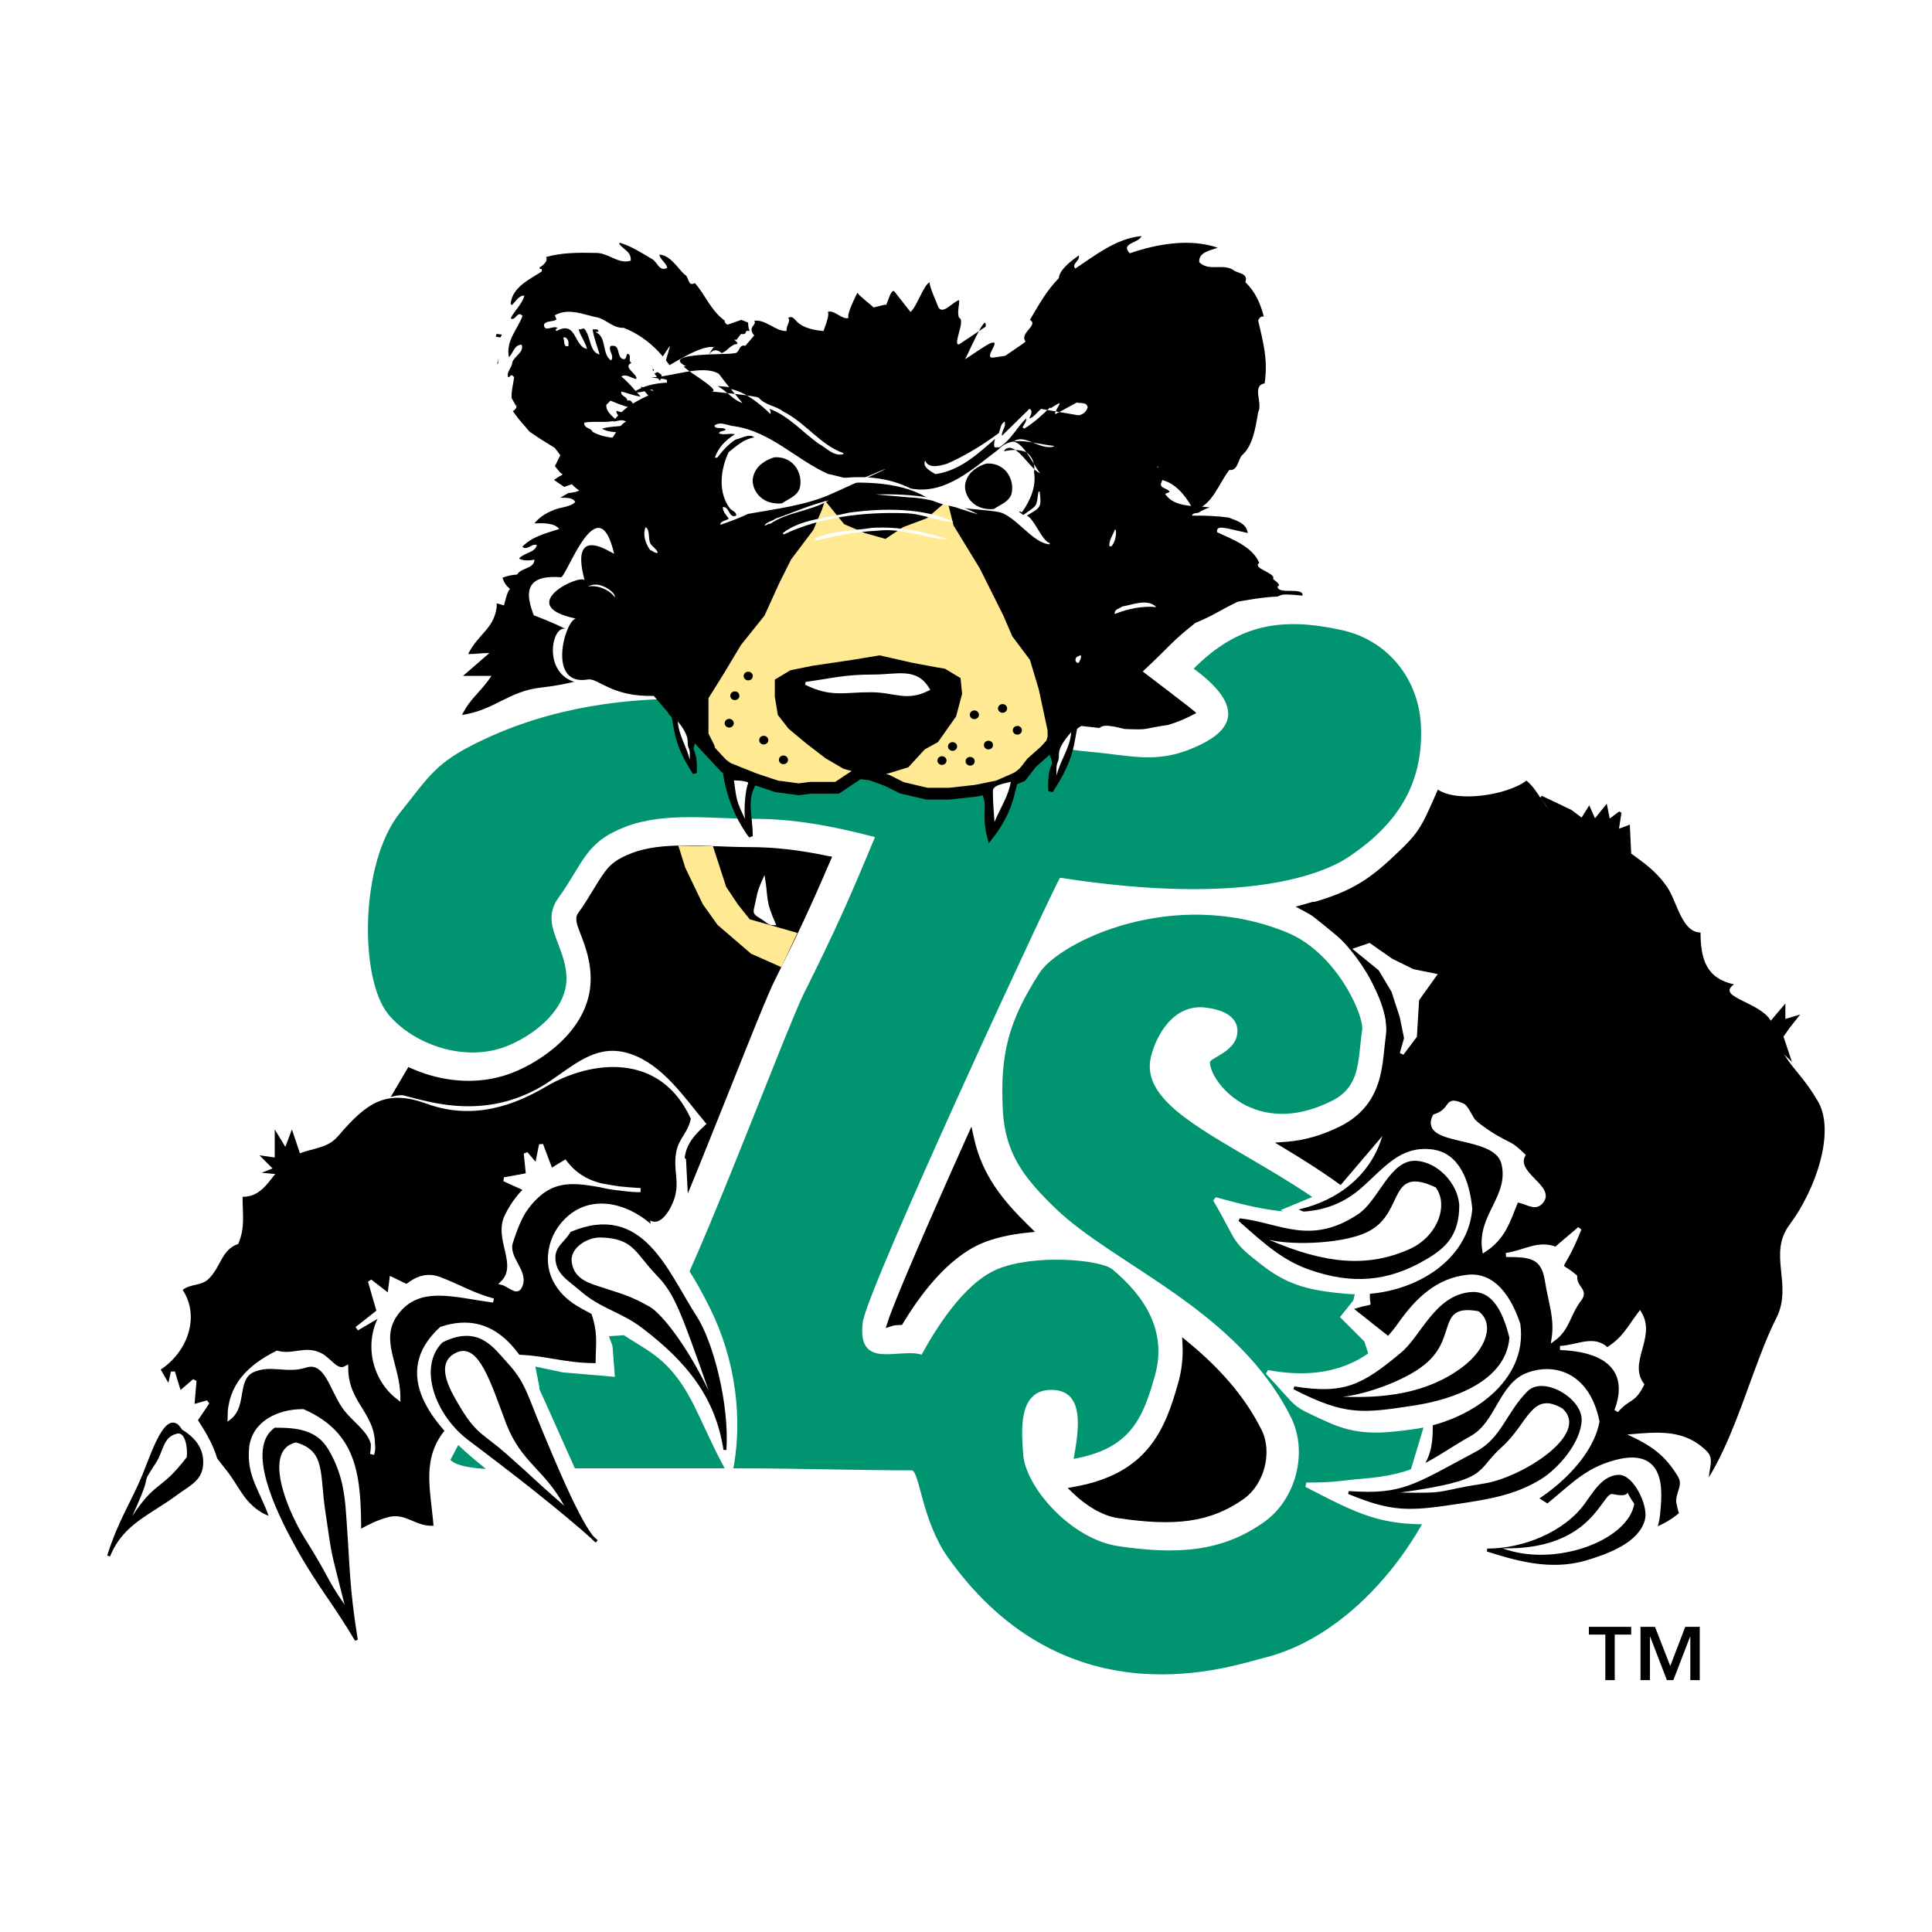 <?xml version="1.0" encoding="utf-8"?>
<!-- Generator: Adobe Illustrator 13.0.0, SVG Export Plug-In . SVG Version: 6.00 Build 14948)  -->
<!DOCTYPE svg PUBLIC "-//W3C//DTD SVG 1.0//EN" "http://www.w3.org/TR/2001/REC-SVG-20010904/DTD/svg10.dtd">
<svg version="1.0" id="Layer_1" xmlns="http://www.w3.org/2000/svg" xmlns:xlink="http://www.w3.org/1999/xlink" x="0px" y="0px"
	 width="192.756px" height="192.756px" viewBox="0 0 192.756 192.756" enable-background="new 0 0 192.756 192.756"
	 xml:space="preserve">
<g>
	<polygon fill-rule="evenodd" clip-rule="evenodd" fill="#FFFFFF" points="0,0 192.756,0 192.756,192.756 0,192.756 0,0 	"/>
	<polygon fill-rule="evenodd" clip-rule="evenodd" stroke="#000000" stroke-width="0.296" stroke-miterlimit="2.613" points="
		57.739,24.788 54.942,24.788 53.473,25.523 52.737,26.407 52.001,27.29 50.972,28.907 50.53,29.643 50.53,30.673 49.941,32.585 
		49.647,33.467 50.382,33.614 50.089,34.792 49.795,36.115 50.53,35.968 49.795,37.145 49.647,38.468 50.236,40.086 50.53,41.557 
		51.559,41.705 51.707,42.44 52.443,43.176 53.178,43.764 54.502,44.5 54.942,45.382 55.827,45.824 55.385,46.706 56.414,47.295 
		55.532,47.883 56.562,48.618 59.21,49.207 67.006,43.912 69.067,39.057 75.245,36.997 76.127,33.467 75.245,32.585 73.773,31.996 
		72.743,31.114 62.299,26.995 57.739,24.788 57.739,24.788 	"/>
	<path fill-rule="evenodd" clip-rule="evenodd" d="M85.035,49.527c-0.534,0.17-1.41,0.365-1.871,0.291
		C83.795,49.697,84.38,49.527,85.035,49.527L85.035,49.527L85.035,49.527z"/>
	
		<path fill-rule="evenodd" clip-rule="evenodd" fill="#FFFFFF" stroke="#FFFFFF" stroke-width="0.363" stroke-miterlimit="2.613" d="
		M51.079,39.73c0.028,0.298,0.12,0.563,0.315,0.77c-0.104,0.28-0.384,0.454-0.663,0.419c-0.49-0.663-0.728-0.777-1.497-1.266
		c-0.173-1.538,1.229-3.194,0.356-4.661c-0.035-0.664,0.71-1.293,0.71-1.852c-0.175,0.139-0.676-0.046-0.955-0.011
		c-0.175-0.699,0.605-1.327,0.849-1.957c-0.628-2.515,1.246-3.039,2.086-4.855c0.384-0.28,1.199-1.804,1.862-1.979
		c2.446-0.524,4.811-0.838,7.115,0.245l0.791,0.651c-0.594-0.56-1.572-0.874-1.747-1.677c0.525-0.244,1.049,0.069,1.572,0.069
		l2.027,0.768l-0.35-0.837c1.712,0.384,3.145,1.466,4.367,2.516c-0.034-0.35-0.209-0.665-0.488-1.014
		c2.445,1.606,3.399,4.01,5.774,5.581c0.525,0.525,2.22,1.908,2.884,1.803c0.449-0.021,0.18-2.163,0.104-1.503L51.079,39.73
		L51.079,39.73z"/>
	<path fill-rule="evenodd" clip-rule="evenodd" d="M51.581,40.673c-0.028-0.229-0.021-0.461,0.031-0.698
		c0.104-0.14,0.279-0.174,0.419-0.14c-0.035,2.48,2.166,3.598,3.772,4.855c0.07,0.419,0.49,0.769,0.944,0.734
		c0.279,0.069,0.35-0.384,0.663-0.244c0.28,0.14,0.141,0.559,0.49,0.524c0.035,0.383-0.419,0.245-0.665,0.419
		c-0.104-0.174-0.313-0.07-0.488-0.105c-0.105,0.175-0.419,0.244-0.35,0.524c1.782,1.257,3.982,0,5.973,0.733
		c0.281,0.07,0.49-0.104,0.734-0.175c-0.628-0.314-1.538-0.036-2.27-0.245c-0.384-1.013,0.942-0.769,1.432-1.152
		c2.235-0.664,4.75-0.21,6.219-2.376c-0.699-0.628,0.139-1.606,0.594-2.235l0.488-0.418c-0.175-0.21-0.559,0.069-0.663-0.281
		c0-0.942,0.313-1.956,0.907-2.76c-0.314,0.245-0.907-0.174-1.153,0.35c-0.104-0.069-0.139-0.209-0.279-0.175
		c1.118-1.921,5.86-1.83,7.746-3.018c-0.419-0.35-1.071-0.15-1.177-0.884c0.071-0.594-2.936-1.408-2.621-1.896
		c-1.432-1.048-1.922-2.55-3.004-3.772c-0.734,0.419-0.56-0.665-1.013-0.84c-0.665-0.593-1.434-1.956-2.516-1.991
		c0,0.42,0.734,0.875,0.769,1.328c-0.838,0.384-0.943-0.594-1.538-0.908c-0.943-0.559-2.025-1.258-3.179-1.607l-0.071,0.105
		c0.42,0.594,1.224,0.769,1.153,1.676c-1.257,0.419-2.235-0.838-3.598-0.768c-1.572-0.036-3.354-0.036-4.856,0.419
		c0.246,0.384-0.279,0.804-0.594,1.013l-0.069,0.07c0.035,0.104,0.175,0.104,0.244,0.104v0.245
		c-1.222,0.803-2.969,1.572-3.109,3.248l0.105,0.106c0.35-0.245,0.663-0.979,1.257-0.944c-0.175,0.803-0.942,1.432-1.362,2.271
		c0.49,0.314,0.664-0.839,1.188-0.245c-0.523,1.397-1.676,2.446-1.361,4.122c0.488-0.489,0.488-1.188,1.257-1.257
		c0.315,0.733-0.699,1.117-0.909,1.747c-0.035,0.559-0.628,0.978-0.419,1.501c0.175,0.036,0.209-0.279,0.419-0.174l0.175,0.174
		c-0.073,0.627-0.311,1.436-0.246,2.095L51.581,40.673L51.581,40.673z"/>
	<polygon fill-rule="evenodd" clip-rule="evenodd" fill="#FFFFFF" points="94.513,47.883 93.634,47.13 94.261,45.999 95.393,45.875 
		96.396,45.12 97.275,44.743 98.782,43.614 98.656,44.618 98.406,45.372 97.401,46.501 96.522,47.38 95.895,47.756 94.513,47.883 
		94.513,47.883 	"/>
	<path fill-rule="evenodd" clip-rule="evenodd" fill="#FFFFFF" d="M62.235,32.71c2.621,1.013,4.716,3.353,5.694,5.868
		c-0.944-0.384-1.885-1.222-2.829-1.781c0.139,0.734,1.188,1.362,1.153,2.201c-0.874,0.35-1.572-0.279-2.341-0.419l1.676,1.922
		c-0.594-0.28-1.257,0.559-1.851-0.105c-0.628,0.524-0.524-0.663-1.153-0.419c0-0.454-0.7-0.419-0.594-0.907
		c0.56,0.104,1.329,0.454,1.922,0.488c-0.665-0.733-1.222-1.432-1.922-1.991c0.454-0.314,1.013,0.175,1.503,0.244
		c0.139-0.488-1.434-1.188-0.49-1.606c-0.419-0.209,0.105-0.838-0.419-0.908c-0.14,0.209-0.069,0.699-0.525,0.489
		c-0.559-0.314-0.138-1.502-1.153-1.257c-0.244,0.489,0.42,0.908,0.071,1.432c-0.978-0.594-0.384-2.375-1.572-2.83
		c0.104-0.036,0.244,0.034,0.313-0.105c-0.104-0.28-0.384-0.105-0.594-0.175c0.105,0.803,0.455,1.677,0.699,2.516
		c-1.047-0.245-0.838-1.782-1.537-2.585c-0.209-0.036-0.35,0.139-0.559,0.069c0.14,0.594,0.665,1.258,0.839,1.957
		c-1.328-0.209-1.014-2.9-3.04-1.782c-0.035-0.035-0.104-0.069-0.069-0.175l0.174-0.139c-0.524-0.28-1.328,0.523-1.362-0.35
		c0.313-0.419,0.873-0.209,1.257-0.489l-0.175-0.419c1.434-0.803,3.004,0,4.366,0.245C60.663,32.012,61.187,32.745,62.235,32.71
		L62.235,32.71L62.235,32.71z"/>
	<path fill-rule="evenodd" clip-rule="evenodd" fill="#FFFFFF" d="M56.715,34.107v0.419c-0.559,0.174-0.35-0.559-0.524-0.839
		C56.505,33.549,56.68,33.933,56.715,34.107L56.715,34.107L56.715,34.107z"/>
	<path fill-rule="evenodd" clip-rule="evenodd" fill="#FFFFFF" d="M66.776,41.583c-0.594,0.455-1.676,0.245-2.445,0.174L61.5,40.989
		c-0.035,0.489,0.524,0.664,0.909,0.943h0.663c0.105,0.209-0.173,0.245-0.245,0.419c-0.873,0.245-1.885,0.14-2.759,0.419
		c0.943,0.559,2.375,0.245,3.354,0.559c-0.943,0.559-3.004,0.49-4.297-0.244c-0.139-0.419-0.873-0.314-0.838-0.908
		c0.909-0.209,2.235,0.07,3.213-0.245c-0.488-0.524-1.013-0.804-1.013-1.538l0.419-0.419C62.759,40.78,64.75,41.199,66.776,41.583
		L66.776,41.583L66.776,41.583z"/>
	<path fill-rule="evenodd" clip-rule="evenodd" fill="#FFFFFF" d="M122.02,30.808v0.159c-0.642,0.081-0.642-0.8-1.242-0.839
		c-1.72-0.48-3.883-0.401-5.483,0.279c0.12,1.041-0.841,1.962-1.44,2.802h-0.361c-0.039-0.84,1.122-1.762,1.241-2.602
		c-1.722,0.601-1.841,2.602-3.083,3.723c0.2,0.28,0.402-0.041,0.562-0.081v-0.081c0.28-0.08,0.28,0.28,0.399,0.48
		c-0.839,1.881-2.36,3.283-2.961,5.284c2.081-1.281,3.642-2.722,5.844-3.762l-0.48,0.4c0.601,0.28,0.161,0.92-0.28,1.241
		c-1.441,1.32-2.562,2.241-3.763,3.922c2.041-0.72,4.124-1.801,6.445-2.122c-1.841,1.481-4.283,1.761-6.246,3.083l-1.84,0.6
		c0.479-1.521,1.84-3.042,2.882-4.243c-1.281,0.64-2.562,1.962-4.003,2.481l-0.2-0.16c1.161-1.801,1.842-3.682,3.083-5.403h-0.321
		c-1.4,1.24-2.042,3.562-4.203,3.761c-0.72-0.159,0.08-0.68,0.08-0.88c1.762-4.684,5.325-9.086,10.568-9.807
		C119.137,28.926,121.258,29.006,122.02,30.808L122.02,30.808L122.02,30.808z"/>
	<path fill-rule="evenodd" clip-rule="evenodd" fill="#FFFFFF" d="M116.936,40.895c-1.202,1.44-3.322,1.72-4.724,2.962
		c1.28-0.041,2.722-0.281,4.043-0.48l0.4,0.28c-0.6,0.961-1.603,1.441-2.603,1.92c-0.439-0.68,0.4-0.64,0.681-1.04
		c-1.041-0.12-2.122,0.16-3.083,0.48c-0.239-0.081-0.48-0.48-0.759-0.2c-0.121,0.239-0.441,0.239-0.602,0.079
		C111.851,42.615,114.373,41.415,116.936,40.895L116.936,40.895L116.936,40.895z"/>
	<path fill-rule="evenodd" clip-rule="evenodd" d="M84.934,44.011c-0.096,0.219-0.315,0.073-0.413-0.073
		c-0.121-0.292-0.461-0.535-0.34-0.875C84.545,43.233,84.691,43.694,84.934,44.011L84.934,44.011L84.934,44.011z"/>
	<path fill-rule="evenodd" clip-rule="evenodd" d="M78.934,47.509c0.118,0.5-0.176,0.794-0.265,1.207
		c-0.413,0.529-1.236,0.794-2.002,0.559c-0.441-0.353-0.647-1.001-0.56-1.531c0.03-0.5,0.56-0.942,1.002-1.059
		C77.874,46.538,78.64,46.773,78.934,47.509L78.934,47.509L78.934,47.509z"/>
	<path fill-rule="evenodd" clip-rule="evenodd" fill="#FFFFFF" d="M78.022,48.509c-0.176,0.383-0.795,0.207-1.119,0.147
		c-0.324-0.206-0.176-0.618-0.236-0.913c0.088-0.5,0.619-0.5,1.001-0.647C77.992,47.479,78.375,48.186,78.022,48.509L78.022,48.509
		L78.022,48.509z"/>
	<path fill-rule="evenodd" clip-rule="evenodd" d="M100.067,48.109c0.117,0.495-0.173,0.785-0.261,1.192
		c-0.407,0.522-1.22,0.784-1.976,0.552c-0.435-0.349-0.64-0.987-0.551-1.511c0.028-0.494,0.551-0.93,0.988-1.045
		C99.021,47.151,99.778,47.383,100.067,48.109L100.067,48.109L100.067,48.109z"/>
	<path fill-rule="evenodd" clip-rule="evenodd" fill="#FFFFFF" d="M99.168,49.097c-0.175,0.378-0.784,0.204-1.104,0.146
		c-0.32-0.203-0.176-0.61-0.233-0.9c0.088-0.494,0.611-0.494,0.987-0.639C99.139,48.081,99.517,48.777,99.168,49.097L99.168,49.097
		L99.168,49.097z"/>
	<path fill-rule="evenodd" clip-rule="evenodd" fill="#FFFFFF" d="M112.177,47.218c-1.063-0.267-2.153-0.799-3.27-0.506
		c-0.135-0.266,0.212-0.24,0.317-0.372C110.369,46.233,111.459,46.553,112.177,47.218L112.177,47.218L112.177,47.218z"/>
	<path fill-rule="evenodd" clip-rule="evenodd" fill="#FFFFFF" d="M91.675,42.694c0.073,0.51-0.438,0.948-0.584,1.386
		C90.799,43.545,91.333,42.986,91.675,42.694L91.675,42.694L91.675,42.694z"/>
	<path fill-rule="evenodd" clip-rule="evenodd" fill="#FFFFFF" d="M85.911,43.157c0.584,0.048,1.144,0.389,1.75,0.17
		c0.268-0.122,0.438-0.486,0.706-0.583c0.244,0.438-0.413,0.802-0.706,0.948c-0.51,0.098-1.119,0.073-1.531-0.242
		c-0.073,0.122-0.073,0.292-0.17,0.413c-0.341-0.024-0.243-0.535-0.341-0.827l0.049-0.291C85.838,42.792,85.96,42.962,85.911,43.157
		L85.911,43.157L85.911,43.157z"/>
	<path fill-rule="evenodd" clip-rule="evenodd" fill="#FFFFFF" d="M90.75,42.986c0.194,0.365-0.121,0.657-0.17,0.997
		c-0.243-0.17-0.243-0.437-0.243-0.705C90.555,43.253,90.507,42.962,90.75,42.986L90.75,42.986L90.75,42.986z"/>
	<path fill-rule="evenodd" clip-rule="evenodd" fill="#FFFFFF" d="M89.753,44.664v0.122c-0.583,0.073-1.24,0.243-1.799,0
		c0.072-0.025,0.049-0.122,0.049-0.171C88.585,44.445,89.17,44.664,89.753,44.664L89.753,44.664L89.753,44.664z"/>
	<path fill-rule="evenodd" clip-rule="evenodd" fill="#FFFFFF" d="M91.456,45.904l-0.245,0.121
		c-1.507-0.146-2.917-0.049-4.303,0.098c-0.122-0.073-0.049-0.219-0.073-0.341C88.294,45.49,89.972,45.563,91.456,45.904
		L91.456,45.904L91.456,45.904z"/>
	<polygon fill-rule="evenodd" clip-rule="evenodd" fill="#FFFFFF" points="82.689,47.176 81.588,46.933 80.552,46.156 79.49,45.592 
		78.592,44.724 77.073,43.781 79.602,43.658 81.478,44.754 82.677,45.227 83.668,45.348 84.085,46.049 83.882,46.673 82.689,47.176 
		82.689,47.176 	"/>
	<polygon fill-rule="evenodd" clip-rule="evenodd" fill="#FFFFFF" points="49.416,59.407 47.826,60.41 46.712,62.178 45.991,63.261 
		45.663,64.739 44.231,65.825 46.748,66.102 44.733,68.709 46.966,68.274 44.516,70.724 44.3,72.521 46.748,72.304 46.313,74.476 
		44.733,78.07 44.083,92.27 41.633,101.789 40.044,103.809 38.314,105.541 39.184,106.904 37.881,107.555 36.98,108.674 
		35.176,109.395 36.259,113.18 44.951,106.193 48.763,80.024 51.212,64.087 52.298,60.276 49.416,59.407 49.416,59.407 	"/>
	<polygon fill-rule="evenodd" clip-rule="evenodd" points="131.383,90.04 149.292,104.279 131.383,157.867 108.699,161.961 
		84.271,143.373 56.174,143.16 37.881,111.309 57.068,78.787 101.114,83.346 131.383,90.04 131.383,90.04 	"/>
	<path fill-rule="evenodd" clip-rule="evenodd" fill="#FFFFFF" d="M138.293,103.154c-0.11,0.764-0.173,1.486-0.25,2.162
		c-0.1,0.863-0.227,1.666-0.438,2.404c-0.534,1.865-1.652,3.531-3.881,4.646c-1.875,0.938-3.644,1.408-5.274,1.539l-1.252,0.098
		l1.076,0.648c5.942,3.578,13.011,8.449,16.667,16.27c0.973,2.078,4.609,10.936,0.195,20.227
		c-3.462,7.289-10.259,14.891-18.724,16.992c-0.767,0.182-2.426,0.711-4.653,1.131c-2.334,0.443-5.329,0.781-8.66,0.514
		c-6.769-0.547-14.71-3.594-21.216-12.744c-1.626-2.289-2.438-4.861-2.933-6.631l-0.244-0.896l-0.306-0.002
		c-4.838-0.041-9.836-0.193-15.48-0.193H56.718c-1.356,0-4.58,0.201-7.412,0.125c-1.436-0.039-3.007-0.15-4.26-0.471
		c-0.595-0.15-1.422-0.422-2.128-0.979c-0.838-0.662-1.616-1.863-1.333-3.422c0.446-2.445,0.293-4.031,0.48-5.447
		c0.287-2.168,1.166-3.994,3.339-6.168c1.338-1.338,2.631-2.459,4.739-2.201c0.301,0.035,0.657,0.133,1.195,0.174
		c0.353,0.027,0.929,0.033,1.876-0.115c1.551-0.24,3.971-0.217,6.343-0.297c1.927-0.064,3.255-0.221,4.009-0.432l0.186-0.051
		l0.076-0.18c0.053-0.123,0.112-0.254,0.175-0.371c0.452-0.836,0.997-1.98,1.608-3.34c1.279-2.84,2.824-6.572,4.37-10.391
		c3.158-7.803,6.323-15.959,7.296-17.906c2.418-4.836,3.8-7.819,5.539-11.911l0.192-0.453l-0.482-0.099
		c-2.842-0.59-5.284-0.868-7.787-0.868c-2.097,0-4.289-0.173-6.444-0.164c-2.031,0.01-3.754,0.194-5.239,0.754
		c-1.591,0.609-2.182,1.179-2.694,1.859c-0.843,1.122-1.492,2.49-2.768,4.267l-0.075,0.22c-0.001,0.021-0.019,0.107-0.016,0.256
		c0.003,0.176,0.033,0.408,0.129,0.69c0.216,0.628,0.493,1.276,0.723,1.972c0.274,0.831,0.537,1.845,0.573,3.026
		c0.164,4.844-4.261,8.049-7.126,9.346c-5.838,2.701-12.635,0.01-15.721-3.846c-3.744-4.682-3.542-17.627,1.216-23.575
		c0.748-0.937,1.345-1.715,1.887-2.391c0.566-0.706,1.131-1.376,1.777-2.011c1.347-1.326,2.862-2.323,5.203-3.46
		c7.831-3.806,15.937-4.693,23.044-4.562c6.936,0.127,13.081,1.247,17.337,1.657c3.896,0.354,17.248,3.238,22.054,3.644
		c1.969,0.171,3.573,0.474,5.136,0.529c1.257,0.044,2.403-0.096,3.834-0.714l0.781-0.34c0.234-0.107,0.43-0.204,0.591-0.3
		l0.396-0.235l-0.286-0.363c-0.331-0.419-0.958-1.001-2.035-1.792l-2.652-1.946l2.326-2.327c5.282-5.282,10.664-6.083,17.361-4.609
		c5.993,1.304,9.947,6.405,10.138,12.384c0.246,6.984-3.141,11.819-8.555,15.409c-1.092,0.72-2.82,1.587-5.393,2.294l-0.975,0.268
		l0.892,0.477C135.474,93.776,138.683,100.424,138.293,103.154L138.293,103.154L138.293,103.154L138.293,103.154z M117.561,137.932
		c-1.309,4.693-3.044,9.061-10.264,10.383l-0.778,0.143l0.572,0.547c1.229,1.174,2.819,2.215,4.489,2.465
		c5.535,0.816,9.149,0.477,12.526-1.936c2.027-1.447,2.865-4.633,1.773-6.848c-1.728-3.473-4.292-6.254-7.235-8.693l-0.7-0.58
		l0.041,0.908C118.035,135.467,117.908,136.672,117.561,137.932L117.561,137.932L117.561,137.932L117.561,137.932z M97.185,113.588
		l-0.263-1.186l-0.498,1.107c-3.899,8.674-7.153,16.225-7.811,18.242l-0.246,0.75l0.753-0.242c0.066-0.021,0.164-0.035,0.315-0.043
		l0.559-0.031l0.11-0.182c1.55-2.559,4.302-6.438,7.826-7.947c1.269-0.545,2.841-0.887,4.477-1.062l0.853-0.09l-0.612-0.598
		C100.077,119.789,98.009,117.285,97.185,113.588L97.185,113.588L97.185,113.588z"/>
	<path fill-rule="evenodd" clip-rule="evenodd" fill="#009470" d="M119.093,66.709c4.454-4.456,8.786-5.164,14.762-3.847
		c4.657,1.012,7.769,4.961,7.92,9.72c0.203,5.771-2.481,9.771-7.29,12.96c-2.381,1.569-10.119,4.929-28.716,2.028
		c-0.2-0.031-19.267,40.979-19.688,44.344c-0.608,4.861,3.645,2.533,5.873,3.24c1.216-2.227,4.061-7.033,7.494-8.504
		c3.615-1.551,10.329-1.012,11.543,0c3.378,2.812,5.418,6.277,4.254,10.529c-1.215,4.355-2.461,7.359-8.13,8.373
		c0.606-3.24,1.036-6.885-2.229-6.885c-3.441,0-2.933,4.354-2.804,6.41c0.201,3.24,4.729,8.473,9.488,9.182
		c5.821,0.861,10.328,0.607,14.582-2.43c3.117-2.227,4.384-6.904,2.662-10.398c-5.367-10.781-17.619-15.188-23.492-20.857
		c-3.097-2.988-5.013-5.416-5.266-9.719c-0.305-5.672,0.558-8.961,3.645-13.771c1.976-3.089,13.366-8.708,24.708-4.051
		c4.966,2.039,7.695,8.304,7.494,9.72c-0.452,3.162-0.156,5.648-3.039,7.088c-7.695,3.848-12.151-1.963-12.151-3.848
		c0-0.404,2.126-0.961,2.634-2.43c0.304-0.963,0.201-2.633-3.039-3.037s-4.949,2.787-5.468,4.859
		c-2.025,8.1,20.658,11.139,27.949,26.73c0.882,1.889,4.049,9.721,0.201,17.82c-3.256,6.857-9.497,13.637-16.838,15.459
		c-2.988,0.709-19.615,6.816-31.563-9.99c-2.658-3.738-2.836-8.709-3.646-8.709c-5.512,0-11.139-0.201-17.619-0.201
		c-6.037,0-10.178,0-16.202,0c-2.685,0-12.76,0.809-12.355-1.418c0.912-5.012-0.586-6.5,3.039-10.125
		c2.632-2.633,1.69-0.639,6.248-1.348c2.937-0.457,9.165,0.15,11.747-1.215c1.923-1.014,12.484-29.434,14.409-33.281
		c3.087-6.177,4.505-9.365,7.089-15.593c-4.658-1.214-8.305-1.822-12.152-1.822c-4.203,0-8.789-0.695-12.687,0.773
		c-4.101,1.569-4.173,3.53-6.755,7.124c-1.873,2.632,0.709,4.658,0.81,7.898c0.101,2.986-2.785,5.467-5.468,6.682
		c-4.456,2.076-9.924,0-12.354-3.037c-2.809-3.512-2.834-14.985,1.216-20.047c2.993-3.742,3.547-4.974,7.898-7.088
		c14.581-7.087,30.478-3.443,38.884-2.633c3.899,0.354,17.265,3.24,22.075,3.646c4.05,0.354,6.583,1.215,10.329-0.405
		C121.928,73.392,125.168,71.165,119.093,66.709L119.093,66.709L119.093,66.709z"/>
	<polygon fill-rule="evenodd" clip-rule="evenodd" fill="#FFFFFF" points="125.402,53.497 127.851,55.728 129.431,57.526 
		129.446,59.219 122.39,59.723 121.214,55.511 125.402,53.497 125.402,53.497 	"/>
	
		<polygon fill-rule="evenodd" clip-rule="evenodd" fill="#FFFFFF" stroke="#FFFFFF" stroke-width="0.296" stroke-miterlimit="2.613" points="
		100.092,35.233 100.059,34.787 100.96,33.525 101.32,32.084 102.042,30.641 104.384,27.759 105.285,25.596 108.53,23.614 
		108.919,25.377 110.096,24.494 110.512,23.073 112.744,23.17 113.921,22.876 115.538,23.023 114.656,24.053 114.067,24.642 
		115.833,23.906 117.599,23.611 119.658,23.611 121.424,23.906 123.188,24.494 123.924,24.788 122.306,24.936 121.57,25.523 
		120.981,25.965 122.306,26.113 123.629,26.259 124.659,26.7 125.836,27.436 126.131,28.319 126.571,29.643 127.161,30.673 
		127.455,31.408 127.013,31.996 127.161,33.026 127.748,34.938 127.602,35.82 127.748,37.292 127.748,38.763 126.866,39.204 
		126.866,41.116 126.72,42.734 126.425,43.912 125.836,45.235 125.101,46.265 124.365,47.147 123.629,48.03 123.042,49.207 
		122.306,49.943 121.424,51.266 117.156,50.384 112.891,46.706 108.477,43.764 102.004,41.705 100.534,37.733 100.092,35.233 
		100.092,35.233 	"/>
	<path fill-rule="evenodd" clip-rule="evenodd" d="M46.704,65.255c0.834,0,1.29-0.101,2.125-0.101l-2.632,2.278h2.835
		c-1.063,1.62-2.101,2.202-2.937,3.898c3.266-0.481,4.633-2.38,7.898-2.734c2.733-0.303,4.202-0.86,6.886-1.418
		c-1.443-3.999-4.228-5.366-8.102-7.086c-1.139-0.508-2.657-1.747-3.138-0.608c-0.178,0.43-0.025,0.759-0.103,1.214
		C49.21,62.774,47.69,63.28,46.704,65.255L46.704,65.255L46.704,65.255z"/>
	<path fill-rule="evenodd" clip-rule="evenodd" fill="#FFFFFF" d="M66.86,34.497c-0.076,0-2.051,3.146-2.126,3.147
		c0.026-0.052-0.027-0.079-0.052-0.105c1.594-0.56,4.97-3.213,6.592-2.895c0.159-0.506-1.229,1.685-0.884,1.766
		c-0.221,0.274,0.369-2.293,1.618-1.177c0.745-0.347,0.553-0.537,1.325-0.883c0.745-0.027-0.519-0.601,0.146-0.442l0.442-0.587
		c0.851,0.105,0.137-0.428,0.882-0.295c-0.293-0.479-0.162-2.18,0.023-2.925c0.584-0.345,2.163,0.181,2.523,1.082
		c0.504,0.053,0.211-0.431,0.688-0.51c-0.212-0.373,2.215,0.708,2.376,0.15c0.824-0.347,0.135-0.68,0.72-0.361
		c-0.318-0.319,0.887-1.977,0.54-2.163l1.262,1.082c0.559,0.292,0.476-0.484,0.901,0.18c0.985,0.186,1.133-2.416,1.983-2.523
		c0.452,0.187,1.903,1.971,1.981,2.343c0.479-0.265,0.833-1.383,1.418-1.65c-0.027,0.585,1.646,0.217,1.646,0.749
		c0.452-0.771,1.569-1.593,2.473-1.779c-0.027,0.56,1.059,1.734,0.951,2.32c0.746,0.212,1.185-0.641,1.983-0.722l0.72,1.983
		c0.319,0.212,2.093-0.812,0.181,1.982l1.46-1.15c-0.054,0.027,0.928,1.265-0.884,2.648c0.772-0.213,1.944-2.5,2.849-2.579
		c0.186,0.053,1.262,1.404,0.18,2.522c-0.665,0.026-0.41,1.208-0.968,1.527v0.146c1.117-0.319,1.65-1.352,2.795-1.618
		c-0.318,0.132-0.791,1.967-1.028,2.207c-0.347,0.318,0.291,0.002,0,0.294c1.594-0.106,1.157-1.292,2.647-0.442
		c-0.427,0.505,0.825,0.458,0.293,0.883c1.251,0.106,0.182,1.152,1.325,1.471c0.105,0-0.643,1.097-0.59,1.178h0.295
		c0.372,0.398-0.846,0.792-0.526,0.474c0.32-0.532,7.189-9.381,5.381-4.74c-0.266,0.664,1.952-0.504,1.765,0.294l-4.707,3.678
		c0.054,0.106,0.599,0.036-0.44,0.441c-0.027,0.106-0.961,0.832-0.908,0.912c1.464-0.931-3.107-4.857-1.299-4.884l1.617-2.059
		c-0.371,0.212,0.907,0.323,0.59,0.589c1.197-0.187,8.313,5.336,9.856,5.442c-0.159,0.08,1.121,0.282,0.882,0.44
		c1.569-0.079-1.182,1.29,0.148,2.354c0.026,0.133-0.107,8.599,0,8.678l4.119-0.587c-0.027,0.186,1.75,1.19,1.617,1.323
		c-2.06-2.5,3.147,1.177,1.765,1.177c-0.213,0-0.493,1.248-0.679,1.301c0.691,0.772,1.728,1.542,1.488,2.739
		c0.026,0.345,0.347,0.745,0.054,1.09l-0.267,0.053c0.054,0.479-0.241,0.646-0.693,1.151c4.203-1.436-4.66,0.23-8.468,4.234
		c0,0-3.113,0.882-4.087,1.494c-1.367,0.86-1.539,6.001-1.539,6.001c-1.471,0-4.374,0.64-5.953,2.909l-1.718,1.719
		c-1.942,1.755-1.148,1.583-3.836,2.381c-2.872,1.303-7.1,1.434-10.052,0.264c-1.49-0.718-2.269,0.03-2.828-1.513v-0.053
		c-1.516,1.543-3.043,1.798-5.703,1.825c-1.862,0.292-3.654-0.469-5.49-0.655l-2.248-1.323c-2.154-0.611-1.948-1.921-3.571-3.703
		c-3.678-3.53-5.028-5.232-6.345-4.321c-1.519-1.012-1.764,0.281-3.971-0.306c-5.737,0.735-4.665-5.928-3.069-5.423
		c-4.919-2.446-11.616-3.72-8.929-2.922c0.159-0.133,1.533-0.721,1.638-0.987c-0.079-0.931-0.717-1.196-1.461-1.596
		c0.691,0.026,1.145-0.092,1.731-0.65c-0.027,0.106,0.847-0.8,0.901-0.721c0.584-0.159,0.05,0.84,0.529,0.414
		c-0.584,0,0.219-0.292-0.26,0.132c-0.159,0.027-0.372,0-0.398-0.186c0.079-0.398-0.496-0.32-0.257-0.585l1.719-0.451
		c-0.318-0.026-1.454-0.399-1.32-0.639c0.691-0.983,2.169-1.382,3.1-1.834c-0.586-0.16-2.194-0.587-2.752-0.454
		c-0.134-0.081,0.103,0.417,2.73-1.95c0.558-0.107,1.164-1.019,1.536-1.259l4.12-1.47c-1.515-0.106,3.973,0.147,3.973,0.147
		L66.86,34.497L66.86,34.497z"/>
	<path fill-rule="evenodd" clip-rule="evenodd" d="M65.874,37.788c0.227-0.007,0.452,0.02,0.668,0.123v0.266
		c-1.144,0.053-2.366,0.293-3.324,0.958c0.611,0.105,1.224-0.187,1.835-0.266c0.159,0.08,0.132,0.239,0.132,0.372
		c-1.516,0.639-3.031,1.437-4.015,2.82c0.347,0,0.904-0.293,1.276,0c-0.69,0.398-0.983,1.143-1.462,1.781
		c-0.213,0.346,0.399,0.346,0.186,0.718c0.266,0.186,0.798,0.079,0.771,0.558c-0.559,0.293-1.329,0.718-1.595,1.41
		c0.105,0.239-1.686-0.394-1.872,0.033c-0.56,1.063-2.796,0.882-0.682,2.386c-0.691,0.32-1.542,0.186-2.234,0.452l-0.132,0.134
		c0.611,0.292,1.621-0.107,1.968,0.558c-0.586,0.559-1.542,0.479-2.288,0.852c-0.665,0.266-1.356,0.717-1.782,1.276
		c0.824-0.027,1.968-0.08,2.473,0.558c-1.303,0.425-2.712,0.745-3.697,1.782c0.532,0.4,0.877-0.345,1.463-0.186
		c-0.161,0.772-1.251,0.745-1.782,1.356c0.425,0.24,1.037,0.213,1.542,0.107c-0.026,0.931-1.356,0.797-1.729,1.488
		c-0.504,0.027-1.01,0.133-1.461,0.32c0.159,0.479,0.319,0.744,0.771,1.143c-0.427,0-1.025,3.854-1.265,4.04
		c2.047,0.904,4.034,1.103,4.273,0.65c0.398-0.797-3.924-6.377,2.059-5.883c0.611-0.134,3.708-9.236,5.296-2.354
		c0.026,0.16-4.53-3.269-2.943,2.647c-0.504-0.638-7.085,2.531-0.882,3.825c-1.09,0.24-2.911,6.802,1.229,6.078
		c1.03-0.147,2.317,1.745,6.56,1.641c1.967,2.278,2.32,2.843,4.556,4.865c2.153,3.112,5.222,3.321,8.546,4.039
		c3.237-0.147,6.399,0.583,8.18-2.448l0.372-0.772c-0.185-0.913,0.086-0.636-0.287-1.115c0.406-3.24-2.528-2.578-4.881-4.196
		c-0.213-0.266-1.099-1.75-1.472-1.617c-0.266,0.159-2.353-1.03-1.764-1.472c0,0-0.911,0.506-0.884-2.207
		c-0.105-2.154,0.492,1.841,2.061,1.177c6.381-1.117,9.395-1.31,15.299,1.03c1.144,0.984,1.547-2.263,0.882-0.589
		c-0.425,1.835-2.206,1.766-2.206,1.766l-0.883,0.588c-1.323,2.648-1.618,0.442-4.631,4.812c-0.347,0.612-0.914,2.063-1.048,2.862
		c0.852,1.754,1.521,2.022,3.915,2.182c5.372,1.356,9.195,0.407,12.945-3.236l3.94-2.672l1.814,0.202
		c0.371-0.293,0.754-0.34,2.521,0.101c2.621,0.101,1.531,0.001,4.335-0.403c1.03-0.31,1.812-0.649,2.799-1.184
		c0.399,0.159-6.039-4.652-5.319-4.159c3.05-2.851,2.759-2.872,5.242-4.839c1.994-0.824,2.199-1.142,4.234-2.117
		c0,0,2.67-0.504,3.932-0.504c0.533-0.186,0.289-0.318,2.521-0.101c0.134-0.931-2.562-0.016-2.481-0.947
		c0.584-0.053-0.866-0.975-0.441-0.735c0.239-0.611-2.14-1.027-1.394-1.585c-0.665-1.596-2.635-2.34-4.203-3.058
		c-0.105-0.691,0.745-0.398,1.064-0.373l1.994,0.452c-0.106-0.957-1.144-1.25-1.915-1.543c-1.195-0.159-2.393-0.213-3.644-0.186
		c0.054-0.319,0.452-0.213,0.691-0.319c0.347-0.239,0.719-0.398,1.091-0.504c-1.408-0.213-3.537,0.079-4.468-1.356l0.452-0.187
		c-0.187-0.425-1.091-0.319-0.824-0.957l0.239-0.585c-0.319-0.16-0.799-0.319-0.877-0.691c0.317-0.798,1.09,0.187,1.728-0.186
		c-0.319-0.187-0.877-0.373-0.851-0.825l0.133-0.132c0.026,0.079,0.134,0.053,0.186,0.053c-0.159-0.372-0.398-0.958-0.318-1.462
		c-0.266-0.665-0.586-1.383-1.011-1.916c0.293-0.665-0.504-0.824-0.904-1.09c-0.479-0.559-1.675-0.132-1.648-1.09
		c0.133-0.106,0.426,0.053,0.505-0.186c-1.384-0.559-2.713-0.054-4.147,0.08c-0.213-0.212-0.081-0.559,0.186-0.639h-0.372
		l-3.377,1.835c-0.347,0.107,0.54-1.134,0.353-1.054c0-0.081-0.938,0.522-0.858,0.495l-0.08-0.08
		c-0.771,0.746-1.597,1.516-2.554,2.102l-0.186-0.107c0.134-0.319,0.398-0.558,0.373-0.904c-0.904,0.825-1.53,2.189-2.728,2.907
		c-0.078-0.186-0.733,0.442-0.386-0.859c-1.674,1.436-3.465,3.161-5.938,3.507c-0.32-0.161-0.921-0.502-1.082-0.902
		c0-0.133-0.052-0.319,0.053-0.452c0.293,0.878,1.569,0.505,2.182,0.319c1.808-0.797,3.59-1.888,5.159-3.058
		c0.159-0.399,0.186-0.958,0.584-1.143c0.186,0.505-0.345,0.931-0.267,1.409l2.74-2.687c0.373,0.187,0.134,0.639,0,0.905v0.053
		c0.451-0.105,0.771-0.638,1.17-0.958c-0.452-0.025,5.291,0.843,4.759,0.923l0.59-5.295c-1.33-0.267-0.264-1.632-1.62-1.766
		c-0.159-0.053-2.739,2.192-2.5,2.059c0.452,0-1.696,0.039-1.324-0.147c-1.408-0.027-1.492,0.322-2.795,0.589
		c-0.186-0.187,0.041-1.605,0.146-1.766l-2.059,0.294c-0.984,0.08,0.836-1.763-0.146-1.471c-0.214-0.054-2.809,1.804-2.648,1.618
		c0.132-0.079,2.206-5.001,2.059-3.235l-2.648,1.765c-0.718,0.16,0.691-2.409,0-2.648c-0.239-0.505,0.054-1.339,0-1.765
		c-0.638,0.159-1.582,1.479-2.059,0.736c-0.161-0.452-0.911-2.049-0.883-2.501c-0.584,0.186-1.327,2.544-1.913,2.942l-1.618-2.059
		c-0.399-0.292-0.777,1.749-0.882,1.324l-1.178,0.294c-0.318-0.32-1.405-1.126-1.618-1.471c-0.132,0.292-1.095,2.128-0.882,2.5
		c-0.586,0.266-1.421-0.828-2.061-0.588c0.107,0.267,0,0.736-0.441,1.912c-3.235-0.294-2.599-1.723-3.53-1.324
		c0.32,0.292-0.227,0.818-0.146,1.324c-1.144,0.027-2.067-1.189-3.237-1.03c0.345,0.425-0.736,0.589,0,1.471l-0.883,1.03
		c-0.745-0.186-0.485,0.815-1.177,0.736c0,0.186-7.588-0.127-4.708,1.323c-1.356-0.318,3.804,2.448,2.501,2.501
		c-0.212-0.027,4.578,0.422,4.739,0.635c0.638,0.745,1.674,0.771,2.419,1.356c2.234,1.117,3.75,3.377,6.01,4.148v0.106
		c-0.983,0.266-1.702-0.639-2.42-1.01c-1.542-1.064-3.058-2.845-4.973-3.511c0.107,0.134,0.186,0.374,0.107,0.506
		c-1.064-1.01-2.421-2.153-3.937-2.473l1.144,1.383c-0.904-0.267-1.488-1.144-2.419-1.649c-0.32-0.105,1.415,0.121,1.095,0.068
		l-1.028-1.325c-1.617-0.975-4.707,0.326-6.755,0.35L65.874,37.788L65.874,37.788z"/>
	<path fill-rule="evenodd" clip-rule="evenodd" d="M111.539,54.503c-0.133-0.026-0.267,0.053-0.318-0.053l0.238-0.452
		C111.698,54.105,111.593,54.291,111.539,54.503L111.539,54.503L111.539,54.503z"/>
	<path fill-rule="evenodd" clip-rule="evenodd" d="M70.61,62.215c-0.052,0.16-0.105,0.373-0.318,0.213
		c-0.161-0.08-0.161-0.292-0.053-0.399C70.397,62.029,70.61,62.029,70.61,62.215L70.61,62.215L70.61,62.215z"/>
	<path fill-rule="evenodd" clip-rule="evenodd" fill="#FFFFFF" d="M86.062,63.897c2.979,0.798,2.346-0.156,5.217-0.422
		c0.161,0.161,2.237-1.613,2.207,0.442c-4.096,1.25-7.371,1.47-11.759,0.433l-2.74-0.958c-0.105-0.398,0.56-0.239,0.826-0.371
		C81.967,63.312,83.802,63.977,86.062,63.897L86.062,63.897L86.062,63.897z"/>
	<path fill-rule="evenodd" clip-rule="evenodd" d="M67.047,63.385c0.16,0.107-0.053,0.187-0.08,0.32
		c-0.238,0-0.584-0.24-0.372-0.533C66.781,63.172,67.02,63.146,67.047,63.385L67.047,63.385L67.047,63.385z"/>
	<path fill-rule="evenodd" clip-rule="evenodd" d="M69.601,64.024c-0.027,0.079-0.134,0.053-0.186,0.053v-0.186
		C69.493,63.891,69.601,63.944,69.601,64.024L69.601,64.024L69.601,64.024z"/>
	<path fill-rule="evenodd" clip-rule="evenodd" d="M68.137,65.726c-0.054,0.081-0.132,0.081-0.213,0.081
		c-0.026-0.107-0.318-0.188-0.105-0.32C68.059,65.406,68.059,65.566,68.137,65.726L68.137,65.726L68.137,65.726z"/>
	<path fill-rule="evenodd" clip-rule="evenodd" d="M102.338,66.045c-0.107,0.16-0.186,0.452-0.506,0.319
		C101.646,65.965,102.125,65.779,102.338,66.045L102.338,66.045L102.338,66.045z"/>
	<path fill-rule="evenodd" clip-rule="evenodd" d="M72.286,67.215c-0.292,0.08-0.398-0.106-0.452-0.319
		C72.047,66.284,72.445,66.975,72.286,67.215L72.286,67.215L72.286,67.215z"/>
	<path fill-rule="evenodd" clip-rule="evenodd" d="M104.625,67.906c-0.08,0.027-0.186,0.08-0.32,0.053v-0.425
		C104.518,67.614,104.704,67.587,104.625,67.906L104.625,67.906L104.625,67.906z"/>
	<path fill-rule="evenodd" clip-rule="evenodd" d="M70.371,67.587c-0.052,0.186,0.107,0.478-0.132,0.505h-0.186l-0.08-0.505H70.371
		L70.371,67.587L70.371,67.587z"/>
	<path fill-rule="evenodd" clip-rule="evenodd" d="M68.244,69.315c-0.08,0.027-0.186,0.081-0.32,0.053
		c-0.079-0.16-0.372-0.505,0-0.559C68.218,68.836,68.298,69.023,68.244,69.315L68.244,69.315L68.244,69.315z"/>
	<path fill-rule="evenodd" clip-rule="evenodd" d="M102.523,69.448l-0.186,0.186c-0.054-0.106-0.452-0.319-0.134-0.451
		C102.392,69.183,102.47,69.289,102.523,69.448L102.523,69.448L102.523,69.448z"/>
	<path fill-rule="evenodd" clip-rule="evenodd" d="M105.263,70.193c-0.159,0.186-0.451-0.027-0.425-0.239l0.052-0.267
		C105.29,69.634,105.156,69.98,105.263,70.193L105.263,70.193L105.263,70.193z"/>
	<path fill-rule="evenodd" clip-rule="evenodd" d="M71.382,70.831c-0.081,0.212-0.054,0.399-0.372,0.32
		c-0.133-0.107-0.239-0.398,0-0.506C71.169,70.645,71.355,70.645,71.382,70.831L71.382,70.831L71.382,70.831z"/>
	<path fill-rule="evenodd" clip-rule="evenodd" d="M68.775,70.831c-0.079,0.212,0.161,0.613-0.212,0.586
		c-0.105,0.053-0.292-0.08-0.318-0.266C68.244,70.831,68.484,70.831,68.775,70.831L68.775,70.831L68.775,70.831z"/>
	<path fill-rule="evenodd" clip-rule="evenodd" d="M74.76,70.831c0.132,0.212,0.026,0.452-0.133,0.586
		c-0.161,0.027-0.346,0-0.373-0.187C74.122,70.884,74.52,70.805,74.76,70.831L74.76,70.831L74.76,70.831z"/>
	<path fill-rule="evenodd" clip-rule="evenodd" d="M98.508,71.15c-0.106,0-0.134,0.132-0.266,0.08
		c-0.159-0.08-0.159-0.292-0.054-0.399C98.401,70.857,98.562,71.018,98.508,71.15L98.508,71.15L98.508,71.15z"/>
	<path fill-rule="evenodd" clip-rule="evenodd" d="M103.88,72.108v0.212l-0.267-0.081l0.054-0.239
		C103.747,72.028,103.773,72.161,103.88,72.108L103.88,72.108L103.88,72.108z"/>
	<path fill-rule="evenodd" clip-rule="evenodd" d="M73.988,72.64c-0.105,0.08-0.186,0.239-0.372,0.186
		c-0.239-0.106-0.08-0.346-0.132-0.505C73.696,72.134,74.122,72.321,73.988,72.64L73.988,72.64L73.988,72.64z"/>
	<path fill-rule="evenodd" clip-rule="evenodd" d="M76.861,72.559c0,0.106,0.025,0.267-0.107,0.267h-0.213v-0.452
		C76.673,72.374,76.94,72.347,76.861,72.559L76.861,72.559L76.861,72.559z"/>
	<path fill-rule="evenodd" clip-rule="evenodd" d="M80.69,72.693c0,0.133,0.052,0.292-0.107,0.372
		c-0.213-0.053-0.452-0.08-0.584-0.319c-0.107-0.239,0.186-0.16,0.186-0.373C80.371,72.426,80.557,72.507,80.69,72.693L80.69,72.693
		L80.69,72.693z"/>
	<polygon fill-rule="evenodd" clip-rule="evenodd" points="93.401,72.559 93.721,72.559 93.721,73.065 93.401,73.065 93.401,72.559 
			"/>
	<path fill-rule="evenodd" clip-rule="evenodd" d="M100.422,72.878h-0.317v-0.186C100.21,72.719,100.476,72.693,100.422,72.878
		L100.422,72.878L100.422,72.878z"/>
	<path fill-rule="evenodd" clip-rule="evenodd" d="M71.116,73.384c0.133,0.212,0.081,0.638-0.186,0.638
		C70.583,73.836,70.691,73.277,71.116,73.384L71.116,73.384L71.116,73.384z"/>
	<path fill-rule="evenodd" clip-rule="evenodd" d="M96.407,74.102c0.081,0.132,0.054,0.346-0.132,0.453
		c-0.161,0.053-0.212-0.133-0.32-0.213l0.132-0.32C96.167,74.075,96.274,74.102,96.407,74.102L96.407,74.102L96.407,74.102z"/>
	<path fill-rule="evenodd" clip-rule="evenodd" d="M99.093,74.421c0.027,0.187-0.027,0.265-0.213,0.319
		c-0.186,0.08-0.132-0.186-0.318-0.186l0.133-0.32C98.854,74.234,98.987,74.288,99.093,74.421L99.093,74.421L99.093,74.421z"/>
	<path fill-rule="evenodd" clip-rule="evenodd" d="M104.758,74.555c0.026,0.159,0,0.344-0.187,0.372
		c-0.347,0.08-0.293-0.345-0.267-0.505C104.465,74.208,104.704,74.342,104.758,74.555L104.758,74.555L104.758,74.555z"/>
	<path fill-rule="evenodd" clip-rule="evenodd" d="M75.531,74.74c0.025,0.133-0.026,0.319-0.187,0.239
		c-0.24,0.08-0.265-0.106-0.318-0.239C74.945,74.369,75.664,74.342,75.531,74.74L75.531,74.74L75.531,74.74z"/>
	<path fill-rule="evenodd" clip-rule="evenodd" d="M79.095,74.793v0.186c-0.161,0.132-0.505,0.08-0.505-0.186l0.132-0.239
		C78.855,74.634,79.068,74.634,79.095,74.793L79.095,74.793L79.095,74.793z"/>
	<path fill-rule="evenodd" clip-rule="evenodd" d="M92.311,75.75c0,0.187-0.212,0.214-0.372,0.187c-0.239-0.107-0.239-0.399,0-0.505
		C92.152,75.458,92.232,75.59,92.311,75.75L92.311,75.75L92.311,75.75z"/>
	<path fill-rule="evenodd" clip-rule="evenodd" d="M83.774,75.937h-0.319v-0.372C83.668,75.538,83.934,75.725,83.774,75.937
		L83.774,75.937L83.774,75.937z"/>
	<path fill-rule="evenodd" clip-rule="evenodd" d="M72.472,76.335c-0.186-0.026-0.398,0.054-0.505-0.08
		c-0.052-0.159,0.053-0.266,0.186-0.318C72.313,76.017,72.711,76.042,72.472,76.335L72.472,76.335L72.472,76.335z"/>
	<path fill-rule="evenodd" clip-rule="evenodd" d="M100.236,76.575v0.132c-0.105-0.027-0.132,0.081-0.186,0.134
		c-0.159-0.134-0.452-0.134-0.32-0.452C99.918,76.255,100.156,76.389,100.236,76.575L100.236,76.575L100.236,76.575z"/>
	<path fill-rule="evenodd" clip-rule="evenodd" d="M76.436,77.16c0,0.134-0.027,0.239-0.134,0.32
		c-0.186-0.054-0.266-0.133-0.318-0.32C76.009,76.868,76.329,76.974,76.436,77.16L76.436,77.16L76.436,77.16z"/>
	<path fill-rule="evenodd" clip-rule="evenodd" d="M95.955,77.533c-0.08,0.213-0.345,0.159-0.452,0.079
		c-0.053-0.213,0.027-0.558,0.32-0.452C95.769,77.32,95.901,77.426,95.955,77.533L95.955,77.533L95.955,77.533z"/>
	<path fill-rule="evenodd" clip-rule="evenodd" d="M79.999,77.612c-0.054,0.107-0.213,0.053-0.32,0.053
		c-0.054-0.186-0.027-0.239,0.134-0.372C79.972,77.293,79.999,77.479,79.999,77.612L79.999,77.612L79.999,77.612z"/>
	<path fill-rule="evenodd" clip-rule="evenodd" d="M93.907,78.49c-0.081,0.133-0.186,0.16-0.318,0.133
		c-0.134-0.106-0.214-0.239-0.188-0.452C93.694,77.824,94.493,77.984,93.907,78.49L93.907,78.49L93.907,78.49z"/>
	<path fill-rule="evenodd" clip-rule="evenodd" d="M47.818,64.546h2.126c-0.786,1.063-1.367,1.645-2.531,2.329
		c0.986,0,1.543-0.051,2.531-0.203c-1.088,1.468-1.849,2.277-2.431,4.05c1.848-0.151,6.986-5.746,4.859-6.986
		c-0.986-0.558-1.063-2.151-2.227-2.026c-0.759,0.076-0.709,1.013-1.114,1.62C48.678,63.862,48.197,64.04,47.818,64.546
		L47.818,64.546L47.818,64.546z"/>
	<path fill-rule="evenodd" clip-rule="evenodd" stroke="#000000" stroke-width="0.408" stroke-miterlimit="2.613" d="
		M69.32,77.111c0.102-2.936-0.769-1.574,0-3.442c-1.209-0.055-2.442-3.551-2.166-2.397C67.539,72.756,67.342,74.09,69.32,77.111
		L69.32,77.111L69.32,77.111z"/>
	<path fill-rule="evenodd" clip-rule="evenodd" d="M113.883,23.552c-0.239,0.72-2.161,0.68-1.161,1.721
		c2.643-0.921,5.966-1.521,8.767-0.56c-0.72,0.281-1.92,0.44-1.842,1.441c0.961,0.96,2.283,0.12,3.363,0.76
		c0.439,0.4,1.562,0.28,1.241,1.241c1.04,1.001,1.521,2.202,1.842,3.443c-0.28-0.121-0.521,0.2-0.561,0.4
		c0.48,2.081,1,3.922,0.64,6.244c-1.32,0.28-0.159,1.921-0.64,2.882c-0.28,1.562-0.521,3.362-1.642,4.322
		c-0.4,0.481-0.4,1.561-1.241,1.441c-1.04,1.321-1.681,3.562-3.562,4.042c-0.602-1.161-1.562-2.562-3.003-3.002
		c-1.08-0.321-2.241-0.521-3.443-0.56c1.041-0.161,1.842-0.921,2.963-0.761c-0.24-0.44-0.841-0.361-1.241-0.6
		c-2.603-0.2-5.283,0.2-7.565-1.041c0.479-0.48,1.641,0.64,1.521-0.561c-0.842-0.48-2.361-0.68-2.322-1.921h0.319
		c-0.158,0.4,0.2,0.48,0.481,0.561c0.321,0.08,0.561-0.12,0.841-0.201c-0.161-0.839-1.241-0.839-1.722-1.32
		c0.961-0.08,2.241,0.24,2.603-0.88c-0.12-0.721-1.081-0.201-1.441-0.68c0.24-0.921-1.681-1.561-0.601-2.282
		c-0.239-1-5.851,1.013-6.37,0.053c-5.399,0.875,2.205-3.398,2.205-3.677c-0.64-0.841,1.362-1.619,0.442-2.139
		c0.84-1.441,1.721-3.002,2.882-4.163c0.08-0.88,1.241-1.721,2.002-2.28c0.119,0.6-0.761,0.839-0.361,1.32
		C109.28,25.474,111.361,23.792,113.883,23.552L113.883,23.552L113.883,23.552z"/>
	<polygon fill-rule="evenodd" clip-rule="evenodd" fill="#FFEA93" points="94.517,49.943 95.131,52.416 97.752,56.708 
		98.931,59.063 100.107,61.416 100.989,63.475 102.755,65.829 103.638,68.771 104.52,72.889 104.52,73.479 104.227,74.507 
		103.048,75.832 101.871,76.567 100.549,77.597 98.342,78.332 95.988,78.92 94.075,78.773 92.456,78.92 90.25,78.332 88.485,77.597 
		87.455,77.008 86.719,75.391 85.983,75.979 85.396,77.156 83.63,78.185 81.13,78.479 78.775,78.479 76.275,78.185 73.479,77.008 
		72.891,76.126 71.42,75.096 71.273,74.361 70.685,73.184 70.685,72.596 70.685,69.653 72.156,67.3 73.921,64.358 76.275,61.416 
		77.747,58.179 78.923,55.826 81.155,52.858 82.012,50.825 82.307,49.943 84.219,52.296 86.278,53.178 88.338,53.767 90.103,52.59 
		92.456,51.707 94.517,49.943 94.517,49.943 	"/>
	<polygon fill-rule="evenodd" clip-rule="evenodd" stroke="#000000" stroke-width="0.296" stroke-miterlimit="2.613" points="
		78.923,67.006 81.13,66.564 85.101,65.976 87.749,65.535 90.986,66.27 93.34,66.711 94.222,66.858 95.693,67.741 95.84,69.212 
		95.252,71.418 93.486,73.919 92.163,74.655 90.544,76.42 88.631,77.008 86.867,77.303 84.219,76.567 82.454,75.537 80.541,74.066 
		78.775,72.596 77.747,71.271 77.452,69.506 77.452,67.888 78.923,67.006 78.923,67.006 	"/>
	<path fill-rule="evenodd" clip-rule="evenodd" stroke="#000000" stroke-width="0.474" stroke-miterlimit="2.613" d="
		M104.823,78.911c-0.118-3.417,0.896-1.83,0-4.006c1.408-0.064,2.812-3.948,2.492-2.604
		C106.867,74.029,107.128,75.397,104.823,78.911L104.823,78.911L104.823,78.911z"/>
	
		<path fill-rule="evenodd" clip-rule="evenodd" fill="#FFFFFF" stroke="#FFFFFF" stroke-width="0.296" stroke-miterlimit="2.613" d="
		M80.395,68.183c2.869-0.405,3.897-0.736,6.766-0.736c2.391,0,4.229-0.736,5.444,1.323c-2.207,1.104-3.273,0.148-5.737,0.148
		C84.109,68.918,82.932,69.433,80.395,68.183L80.395,68.183L80.395,68.183z"/>
	<path fill-rule="evenodd" clip-rule="evenodd" fill="#FFFFFF" d="M76.459,49.688c4.597-1.702,9.932-3.186,14.406-0.949
		c3.501,0.681,6.397-2.154,8.731-3.88c1.387-1.507,3.355-0.596,5.544-0.376v0.072c-1.434,0.389-2.99-1.373-4.036-0.474
		c1.021,0.048,2.09,2.468,2.675,3.148c-1.046-0.438-2.335-3.1-3.43-2.443c-0.072,0.073-0.17,0.146-0.17,0.243
		c0.608-0.17,1.631-0.219,2.262,0.121c0.56,0.438,0.802,1.07,0.753,1.848h-0.047c0.291,1.483-0.342,2.918-1.167,4.085
		c-0.123,0.097-0.195-0.171-0.293,0l0.414,0.291c1.459-1.045,1.265-0.716,1.508-2.321h0.121c0.195,1.605,0.098,1.567-1.289,2.394
		c0.729,0.268,1.531,2.542,2.286,2.736v0.122c-1.727-0.097-3.381-2.857-5.082-3.221c-2.456-0.414-5.205-0.219-7.295-1.508
		C86.854,46.341,75.364,49.615,76.459,49.688L76.459,49.688L76.459,49.688z"/>
	<path fill-rule="evenodd" clip-rule="evenodd" fill="#FFFFFF" d="M102.514,47.242c0.292,1.458-0.438,2.675-1.167,3.744
		c-2.188-0.924-4.888-0.559-7.125-1.289c-0.194-1.386,1.533-0.899,2.164-1.751c-0.121,0.584,1.216,0.055,0.925-0.504
		c-0.438-0.268,1.434-0.736,0.875-0.736c0.827-0.948,1.897-1.167,3.089-1.337C101.857,45.758,102.271,46.536,102.514,47.242
		L102.514,47.242L102.514,47.242z"/>
	<path fill-rule="evenodd" clip-rule="evenodd" fill="#FFFFFF" d="M82.63,47.293c1.033,0.189,1.978,0.578,3.075,0.594
		c4.5-1.94,2.958-1.178-2.562,1.303c-2.591,1.207-5.567,1.557-8.486,2.076c-0.904,0.412-1.835,0.777-2.793,1.095
		c0.003-0.414,0.565-0.371,0.845-0.628c-0.262-0.352-0.596-0.675-0.596-1.138c0.676-0.107,0.572,1.164,1.335,0.855
		c0.054-0.367-0.391-0.466-0.622-0.722c-1.229-1.615-0.936-3.919-0.125-5.618c0.796-0.626,1.49-1.295,2.554-1.473
		c-0.509-0.412-1.262,0.09-1.864,0.219c-0.685,0.425-1.306,1.115-1.83,1.8l-0.243,0.013c0.381-1.09,1.055-1.71,1.996-2.344
		c-0.567-0.141-1.04,0.127-1.588-0.088c0.107-0.298,0.479-0.17,0.687-0.376c-0.309-0.325-1.019,0.053-1.141-0.403
		c0.632-0.471,1.341,0.028,1.999,0.066C76.905,43.064,79.413,45.854,82.63,47.293L82.63,47.293L82.63,47.293z"/>
	<path fill-rule="evenodd" clip-rule="evenodd" fill="#FFFFFF" d="M75.988,44.081c2.141,1.216,3.842,3.185,6.128,4.279
		c0.097,0.268,0.049,0.608,0.072,0.923c-2.698,1.119-5.811,1.167-8.705,1.751c-0.925-1.142-0.9-2.844-0.706-4.328
		c0.244-1.361,1.654-2.14,2.87-2.625H75.988L75.988,44.081L75.988,44.081z"/>
	<path fill-rule="evenodd" clip-rule="evenodd" d="M79.287,46.449c0.501,0.617,0.708,1.471,0.501,2.267
		c-0.294,0.794-1.03,1-1.766,1.501c-0.766,0.088-1.649-0.118-2.179-0.647c-0.529-0.471-0.942-1.355-0.647-2.179
		c0.295-0.942,1.177-1.501,2.061-1.766C78.05,45.566,78.788,45.86,79.287,46.449L79.287,46.449L79.287,46.449z"/>
	<path fill-rule="evenodd" clip-rule="evenodd" d="M100.417,47.063c0.493,0.61,0.697,1.453,0.493,2.238
		c-0.289,0.784-1.016,0.987-1.742,1.481c-0.756,0.087-1.627-0.117-2.15-0.64c-0.523-0.465-0.93-1.336-0.64-2.15
		c0.29-0.929,1.163-1.48,2.034-1.742C99.196,46.192,99.923,46.483,100.417,47.063L100.417,47.063L100.417,47.063z"/>
	<path fill-rule="evenodd" clip-rule="evenodd" fill="#FFFFFF" d="M111.326,52.855c0.08,0.558-0.08,1.223-0.425,1.648h-0.213
		c-0.08-0.584,0.345-1.09,0.532-1.648H111.326L111.326,52.855L111.326,52.855z"/>
	<path fill-rule="evenodd" clip-rule="evenodd" fill="#FFFFFF" d="M115.368,60.567c-1.409-0.133-2.898,0.186-4.147,0.691
		c-0.08-0.479,0.478-0.533,0.743-0.745C113.027,60.328,114.491,59.69,115.368,60.567L115.368,60.567L115.368,60.567z"/>
	<path fill-rule="evenodd" clip-rule="evenodd" fill="#FFFFFF" d="M107.629,66.124c-0.159,0.054-0.291-0.079-0.318-0.186
		c-0.08-0.425,0.267-0.425,0.506-0.585C107.949,65.619,107.736,65.859,107.629,66.124L107.629,66.124L107.629,66.124z"/>
	<path fill-rule="evenodd" clip-rule="evenodd" fill="#FFFFFF" d="M82.701,49.917c-1.823,1.094-4.085,1.142-5.835,2.334
		c-0.244-0.025-0.365,0.17-0.584,0.194c0.195-0.413,0.754-0.413,1.095-0.705C79.151,51.132,80.853,50.354,82.701,49.917
		L82.701,49.917L82.701,49.917z"/>
	<path fill-rule="evenodd" clip-rule="evenodd" fill="#FFFFFF" d="M97.583,51.326c-2.189-0.632-4.475-1.629-6.882-1.703
		l-3.332-0.292C91.163,49.235,94.52,49.648,97.583,51.326L97.583,51.326L97.583,51.326z"/>
	<path fill-rule="evenodd" clip-rule="evenodd" fill="#FFFFFF" d="M95.177,52.08c-1.582-0.048-3.113-0.826-4.839-0.875
		c-4.256-0.146-8.511,0.389-12.134,2.115l-0.123-0.121c1.85-1.435,4.354-1.484,6.591-2.043
		C88.148,50.669,92.136,50.646,95.177,52.08L95.177,52.08L95.177,52.08z"/>
	<path fill-rule="evenodd" clip-rule="evenodd" fill="#FFFFFF" d="M94.665,53.831c-2.407-0.122-4.546-1.191-7.173-0.876
		c-2.163,0.098-3.987,0.462-5.958,0.949l-0.364-0.073c1.678-0.924,3.865-0.851,5.836-1.167
		C89.802,52.493,92.258,53.077,94.665,53.831L94.665,53.831L94.665,53.831z"/>
	<path fill-rule="evenodd" clip-rule="evenodd" fill="#FFFFFF" d="M64.867,54.185c0.186,0.372,0.611,0.532,0.77,0.958
		c-0.266,0.106-0.504-0.186-0.77-0.266c-0.452-0.638-0.772-1.489-0.452-2.288C64.867,52.882,64.654,53.679,64.867,54.185
		L64.867,54.185L64.867,54.185z"/>
	<path fill-rule="evenodd" clip-rule="evenodd" fill="#FFFFFF" d="M61.355,59.61c-0.531-0.771-1.754-1.276-2.686-1.09
		c0.772-0.452,1.729-0.027,2.233,0.398C61.143,59.104,61.355,59.316,61.355,59.61L61.355,59.61L61.355,59.61z"/>
	<polyline fill="none" stroke="#000000" stroke-width="1.176" stroke-miterlimit="2.613" points="67.096,70.774 70.27,74.333 
		72.329,76.541 75.271,77.717 77.479,78.453 79.686,78.748 80.862,78.599 83.51,78.599 85.715,77.129 86.894,77.276 88.512,77.864 
		89.983,78.599 92.483,79.188 94.689,79.188 97.338,78.894 99.545,78.453 101.898,77.422 102.929,76.1 104.252,74.923 
		105.871,73.157 107.635,71.54 109.401,69.921 	"/>
	<path fill-rule="evenodd" clip-rule="evenodd" stroke="#000000" stroke-width="0.408" stroke-miterlimit="2.613" d="
		M98.74,83.687c-0.727-2.742,0.165-3.102-0.683-4.8c1.331-0.05,3.648-2.198,3.347-1.149C100.979,79.086,100.92,80.945,98.74,83.687
		L98.74,83.687L98.74,83.687z"/>
	
		<path fill-rule="evenodd" clip-rule="evenodd" fill="#FFFFFF" stroke="#000000" stroke-width="0.408" stroke-miterlimit="2.613" d="
		M101.084,77.738c-0.167,1.84-1.477,3.449-2.006,5.242c-0.111-1.931-0.224-2.758-0.224-4.046
		C98.854,78.104,100.108,77.991,101.084,77.738L101.084,77.738L101.084,77.738z"/>
	<path fill-rule="evenodd" clip-rule="evenodd" fill="#FFFFFF" d="M106.874,73.037c-0.124,1.65-1.069,2.735-1.461,4.343
		c-0.082-1.732,0.236-0.966,0.236-2.122C105.649,74.516,106.283,73.744,106.874,73.037L106.874,73.037L106.874,73.037z"/>
	<path fill-rule="evenodd" clip-rule="evenodd" fill="#FFFFFF" d="M67.622,71.98c0.105,1.418,0.855,2.432,1.192,3.814
		c0.071-1.488-0.203-0.831-0.203-1.823C68.611,73.333,68.127,72.587,67.622,71.98L67.622,71.98L67.622,71.98z"/>
	<path fill-rule="evenodd" clip-rule="evenodd" d="M75.743,73.844c0-0.24,0.203-0.435,0.455-0.435c0.25,0,0.456,0.194,0.456,0.435
		c0,0.24-0.205,0.433-0.456,0.433C75.946,74.277,75.743,74.083,75.743,73.844L75.743,73.844L75.743,73.844z"/>
	<path fill-rule="evenodd" clip-rule="evenodd" d="M77.711,75.811c0-0.239,0.204-0.434,0.454-0.434c0.252,0,0.455,0.194,0.455,0.434
		c0,0.24-0.203,0.434-0.455,0.434C77.915,76.245,77.711,76.051,77.711,75.811L77.711,75.811L77.711,75.811z"/>
	<path fill-rule="evenodd" clip-rule="evenodd" d="M72.861,69.416c0-0.24,0.203-0.435,0.454-0.435c0.252,0,0.456,0.195,0.456,0.435
		s-0.204,0.434-0.456,0.434C73.064,69.85,72.861,69.656,72.861,69.416L72.861,69.416L72.861,69.416z"/>
	<path fill-rule="evenodd" clip-rule="evenodd" d="M74.195,67.447c0-0.239,0.205-0.433,0.456-0.433c0.252,0,0.456,0.194,0.456,0.433
		c0,0.24-0.204,0.435-0.456,0.435C74.4,67.882,74.195,67.688,74.195,67.447L74.195,67.447L74.195,67.447z"/>
	<path fill-rule="evenodd" clip-rule="evenodd" d="M72.299,72.157c0-0.24,0.203-0.435,0.456-0.435c0.25,0,0.454,0.195,0.454,0.435
		c0,0.239-0.203,0.434-0.454,0.434C72.502,72.591,72.299,72.396,72.299,72.157L72.299,72.157L72.299,72.157z"/>
	<path fill-rule="evenodd" clip-rule="evenodd" d="M93.526,75.881c0-0.239,0.203-0.434,0.455-0.434c0.25,0,0.455,0.195,0.455,0.434
		c0,0.24-0.205,0.434-0.455,0.434C93.729,76.315,93.526,76.122,93.526,75.881L93.526,75.881L93.526,75.881z"/>
	<path fill-rule="evenodd" clip-rule="evenodd" d="M94.58,74.476c0-0.239,0.205-0.433,0.456-0.433c0.252,0,0.455,0.194,0.455,0.433
		c0,0.24-0.203,0.435-0.455,0.435C94.784,74.91,94.58,74.716,94.58,74.476L94.58,74.476L94.58,74.476z"/>
	<path fill-rule="evenodd" clip-rule="evenodd" d="M96.338,75.952c0-0.24,0.203-0.434,0.455-0.434c0.25,0,0.454,0.194,0.454,0.434
		s-0.203,0.435-0.454,0.435C96.541,76.386,96.338,76.191,96.338,75.952L96.338,75.952L96.338,75.952z"/>
	<path fill-rule="evenodd" clip-rule="evenodd" d="M98.165,74.335c0-0.239,0.203-0.434,0.455-0.434c0.25,0,0.455,0.195,0.455,0.434
		S98.87,74.77,98.62,74.77C98.368,74.77,98.165,74.575,98.165,74.335L98.165,74.335L98.165,74.335z"/>
	<path fill-rule="evenodd" clip-rule="evenodd" d="M96.76,71.313c0-0.24,0.203-0.434,0.454-0.434c0.252,0,0.455,0.194,0.455,0.434
		s-0.203,0.435-0.455,0.435C96.963,71.748,96.76,71.553,96.76,71.313L96.76,71.313L96.76,71.313z"/>
	<path fill-rule="evenodd" clip-rule="evenodd" d="M99.57,70.681c0-0.24,0.204-0.435,0.455-0.435c0.252,0,0.455,0.195,0.455,0.435
		c0,0.239-0.203,0.433-0.455,0.433C99.774,71.114,99.57,70.92,99.57,70.681L99.57,70.681L99.57,70.681z"/>
	<path fill-rule="evenodd" clip-rule="evenodd" d="M101.046,72.859c0-0.239,0.205-0.434,0.455-0.434
		c0.252,0,0.456,0.194,0.456,0.434c0,0.24-0.204,0.435-0.456,0.435C101.251,73.294,101.046,73.099,101.046,72.859L101.046,72.859
		L101.046,72.859z"/>
	<polygon fill-rule="evenodd" clip-rule="evenodd" fill="#FFFFFF" points="50.677,40.374 51.758,41.815 52.84,43.077 53.92,43.797 
		55.362,44.698 55.903,45.419 55.362,46.501 56.083,47.401 55.002,47.762 56.984,49.023 54.822,50.285 53.38,48.122 54.102,46.861 
		53.201,45.6 51.578,43.978 50.136,43.077 49.234,41.455 49.416,39.472 50.677,40.374 50.677,40.374 	"/>
	<polygon fill-rule="evenodd" clip-rule="evenodd" fill="#FFFFFF" points="151.703,80.215 157.953,81.742 164.449,85.987 
		167.16,90.477 169.915,97.236 172.423,101.48 175.919,107.006 178.382,110.754 179.412,119.242 176.418,126.748 174.148,130.494 
		178.333,136.205 174.876,141.625 171.853,147.887 167.522,153.494 161.042,156.08 150.014,150.254 140.727,146.729 
		142.005,142.484 141.468,138.488 137.48,137.994 136.116,133.836 133.686,131.406 135.015,129.752 136.247,124.723 
		137.727,122.994 131.767,122.994 127.78,120.725 133.739,118.254 138.018,113.225 139.495,109.229 140.481,105.725 
		141.316,100.186 138.93,96.946 137.863,94.773 141.757,94.228 146.237,91.218 149.979,85.739 151.703,82.73 151.703,80.215 
		151.703,80.215 	"/>
	<path fill-rule="evenodd" clip-rule="evenodd" fill="#FFFFFF" d="M132.021,92.212c7.687-1.334,10.128-7.928,11.943-15.452
		c2.722,0,6.559,1.463,8-0.884c1.388,0.8,3.625,2.882,5.228,2.882c2.08,2.882,4.04,2.711,7.028,4.686
		c3.148,2.081,2.752,4.4,5.045,7.389c0.695-0.054,1.289,0.365,1.609,0.952c0.48,0.907,0.735,1.765,0.735,2.832
		c0.692,1.44,1.282,2.429,2.883,2.162c-0.907,2.51,1.275,1.732,2.61,4.027c1.922,3.203,2.061,4.793,6.808,9.539
		c1.051,1.051-0.661,2.758-0.607,4.254c0.214,4.002-0.349,3.67-2.43,7.086c-2.082,3.416-0.345,6.531-2.977,14.301
		c-2.615-2.24-9.157-5.566-11.56-7.967c-6.403-6.404-11.048-9.393-15.316-17.291c-2.562-4.748-9.488-1.379-10.384-6.662
		C139.356,96.52,138.503,96.733,132.021,92.212L132.021,92.212L132.021,92.212z"/>
	<path fill-rule="evenodd" clip-rule="evenodd" d="M143.46,78.775c-1.814,4.133-1.851,4.281-4.839,7.057
		c-2.669,2.455-4.663,3.438-8.872,4.537c1.814,1.613,5.56,4.273,6.251,5.746c2.318,4.94,2.598,4.768,2.117,9.678
		c-0.213,2.4,0.493,4.578-0.041,6.926c-0.961,4.217-4.304,6.99-8.521,7.951c2.937,1.389,5.929,1.502,9.184,1.768
		c-0.107,1.441-1.335,1.922-1.974,3.201c-0.428,0.854,0.159,1.602,0,2.615c-0.428,2.723,0.899,1.488-1.662,2.342l9.026,7.158
		c-2.188,2.508-0.32,5.336-1.922,8.217c2.082-0.158,3.683-2.127,5.337-0.854c7.235,5.574,12.922,9.418,18.044,7.07
		c6.513-2.988,8.347-14.209,11.654-20.719c1.654-3.309-0.896-6.338,1.308-9.285c2.587-3.457,4.62-9.293,2.806-12.336
		c-2.188-3.682-3.294-3.361-4.469-7.523c-0.64-2.35-5.86-2.725-3.887-4.113c-2.721-0.588-3.336-2.454-3.336-5.175
		c-1.869,0-2.321-3.042-3.334-4.537c-1.548-2.241-3.31-2.935-5.391-4.749c-1.761-1.495-3.629-1.174-5.603-2.402
		c-1.549-0.96-1.709-2.348-3.044-3.468C150.428,79.321,145.382,80.109,143.46,78.775L143.46,78.775L143.46,78.775z"/>
	
		<polygon fill-rule="evenodd" clip-rule="evenodd" fill="#FFFFFF" stroke="#FFFFFF" stroke-width="0.408" stroke-miterlimit="2.613" points="
		157.011,80.741 158.52,78.858 159.354,80.201 160.698,78.858 160.796,80.921 162.058,79.298 162.237,81.102 163.499,80.02 
		163.68,84.706 159.391,82.505 157.011,80.741 157.011,80.741 	"/>
	<polygon fill-rule="evenodd" clip-rule="evenodd" fill="#FFFFFF" points="178.639,104.348 181.78,103.254 179.411,102.162 
		180.938,100.666 179.193,100.666 178.758,98.924 177.478,100.449 178.639,104.348 178.639,104.348 	"/>
	<polygon fill-rule="evenodd" clip-rule="evenodd" points="139.949,111.809 135.836,113.551 139.949,109.439 137.799,109.221 
		140.166,107.943 138.642,107.07 140.603,104.049 142.972,103.613 143.625,110.094 139.949,111.809 139.949,111.809 	"/>
	<polygon fill-rule="evenodd" clip-rule="evenodd" points="175.706,102.977 178.126,100.115 178.126,101.656 179.606,101.217 
		178.564,102.535 177.939,103.42 178.782,105.949 175.706,102.977 175.706,102.977 	"/>
	
		<path fill-rule="evenodd" clip-rule="evenodd" fill="#FFFFFF" stroke="#FFFFFF" stroke-width="0.451" stroke-miterlimit="2.613" d="
		M160.188,146.213c-4.595,1.693-5.699,6.252-14.891,8.234c5.946,3.605,10.884,3.998,15.679,1.621
		c2.267-1.098,4.204-2.383,4.422-4.965C165.614,148.807,166.202,143.996,160.188,146.213L160.188,146.213L160.188,146.213z"/>
	
		<path fill-rule="evenodd" clip-rule="evenodd" fill="#FFFFFF" stroke="#FFFFFF" stroke-width="0.451" stroke-miterlimit="2.613" d="
		M146.666,120.623c-0.503,5.59-6.772,8.736-12.363,8.234c-3.235-0.299-5.508-0.699-8.11-2.703c-3.345-2.576-2.404-2.148-4.956-6.488
		c5.316,1.443,10.51,2.816,14.834-1.062c2.233-1.99,3.754-4.053,6.727-3.709C145.437,115.186,146.409,117.939,146.666,120.623
		L146.666,120.623L146.666,120.623z"/>
	
		<path fill-rule="evenodd" clip-rule="evenodd" fill="#FFFFFF" stroke="#FFFFFF" stroke-width="0.451" stroke-miterlimit="2.613" d="
		M151.459,132.125c0.77,5.561-4.927,9.48-10.487,10.248c-3.221,0.438-5.485,0.648-8.473-0.721c-3.837-1.758-2.57-1.086-6.034-4.74
		c5.134,0.957,9.903-0.061,13.244-4.811c1.729-2.443,3.718-4.354,6.692-4.688C149.038,127.104,150.604,129.568,151.459,132.125
		L151.459,132.125L151.459,132.125z"/>
	
		<path fill-rule="evenodd" clip-rule="evenodd" fill="#FFFFFF" stroke="#FFFFFF" stroke-width="0.451" stroke-miterlimit="2.613" d="
		M159.354,141.834c-0.83,4.506-7.041,9.096-10.814,9.549c-9.755,1.18-11.604,0.174-18.202-3.242
		c2.841,0.016,3.776-0.244,5.425-0.369c5.937-0.451,6.987-1.996,11.117-4.324c2.593-1.465,2.854-5.312,5.625-6.299
		C155.276,136.158,158.453,137.328,159.354,141.834L159.354,141.834L159.354,141.834z"/>
	
		<polygon fill-rule="evenodd" clip-rule="evenodd" fill="#FFFFFF" stroke="#FFFFFF" stroke-width="0.408" stroke-miterlimit="2.613" points="
		141.163,103.367 141.383,99.721 143.096,97.324 140.946,96.888 138.796,95.828 136.615,94.302 135.337,94.738 137.706,96.67 
		139.013,98.85 139.855,101.436 140.292,103.586 139.855,105.111 141.163,103.367 141.163,103.367 	"/>
	
		<path fill-rule="evenodd" clip-rule="evenodd" fill="#FFFFFF" stroke="#FFFFFF" stroke-width="0.408" stroke-miterlimit="2.613" d="
		M143.128,111.375c1.961-0.654,0.95-1.908,2.802-1.09c0.328,0.107,0.843,1.252,1.061,1.525c0.382,0.436,1.853,1.441,2.397,1.715
		c1.526,0.869,1.334,0.545,2.587,1.742c-0.979,1.906,3.196,3.244,1.725,4.715c-0.653,0.654-1.471-0.162-2.397-0.217
		c-0.873,2.18-1.309,3.705-3.215,4.959c-0.545-3.434,2.724-5.34,1.906-8.664C149.23,112.955,141.71,114.262,143.128,111.375
		L143.128,111.375L143.128,111.375z"/>
	
		<path fill-rule="evenodd" clip-rule="evenodd" fill="#FFFFFF" stroke="#FFFFFF" stroke-width="0.408" stroke-miterlimit="2.613" d="
		M150.262,125.207c2.453,0,3.701,0.133,4.082,2.586c0.326,2.125,0.986,3.68,0.658,5.805c1.418-1.035,1.472-2.506,2.562-3.924
		c0.764-0.98-0.416-1.064-0.416-2.316c-2.071-1.744-1.506,0.191,0.437-4.768l-2.363,2.016
		C153.478,123.898,152.17,124.934,150.262,125.207L150.262,125.207L150.262,125.207z"/>
	
		<path fill-rule="evenodd" clip-rule="evenodd" fill="#FFFFFF" stroke="#FFFFFF" stroke-width="0.408" stroke-miterlimit="2.613" d="
		M155.651,134.49c1.853-0.109,3.379-1.143,4.687,0.164c1.688-1.035,2.125-2.072,3.27-3.596c1.417,2.396-1.417,4.795,0.218,7.082
		c-0.926,1.799-1.257,1.141-2.564,2.611C162.459,137.646,161.478,134.709,155.651,134.49L155.651,134.49L155.651,134.49z"/>
	<path fill-rule="evenodd" clip-rule="evenodd" fill="#FFFFFF" d="M162.349,143.121c3.162-0.273,5.724-0.547,7.957,1.689
		c0.817,0.816,0.056,1.852,0.218,3.051c0.164,1.471,1.526,1.852,2.125,3.215c-1.744,0.6-2.234,1.961-3.65,3.051
		c-0.764-1.525-1.417-2.451-1.744-4.141c-0.163-0.926,0.654-1.744,0.218-2.561C166.164,145.191,164.747,144.211,162.349,143.121
		L162.349,143.121L162.349,143.121z"/>
	<path fill-rule="evenodd" clip-rule="evenodd" stroke="#000000" stroke-width="0.296" stroke-miterlimit="2.613" d="
		M123.672,121.699c3.971,0.441,7.061,2.795,11.915-0.441c2.104-1.402,3.199-5.479,5.737-5.295c2.061,0.146,3.973,2.207,4.119,4.266
		c0,2.941-1.287,4.156-3.235,5.297c-3.789,2.242-7.356,2.463-11.476,1.029C128.084,125.635,126.32,124.053,123.672,121.699
		L123.672,121.699L123.672,121.699z"/>
	<path fill-rule="evenodd" clip-rule="evenodd" fill="#FFFFFF" d="M126.599,123.691c2.503,0.611,7.906,0.385,10.165-0.961
		c3.328-1.904,1.766-6.473,6.473-4.266c1.325,1.764,0.195,4.922-2.648,6.178C136.463,126.461,132.306,126.145,126.599,123.691
		L126.599,123.691L126.599,123.691z"/>
	<path fill-rule="evenodd" clip-rule="evenodd" stroke="#000000" stroke-width="0.296" stroke-miterlimit="2.613" d="
		M129.114,138.469c5.039,0.811,6.842-0.146,10.738-3.383c2.061-1.691,3.384-5.736,6.916-6.031c1.819-0.152,2.94,1.471,3.677,4.414
		c-0.331,4.117-5.297,5.992-9.416,6.617C135.956,140.859,134.264,141.117,129.114,138.469L129.114,138.469L129.114,138.469z"/>
	<path fill-rule="evenodd" clip-rule="evenodd" fill="#FFFFFF" d="M133.969,139.352c2.228-0.201,6.634-1.709,8.532-3.531
		c2.815-2.602,0.884-5.736,5.003-5c1.618,1.176,0.868,3.727-1.619,5.59C142.274,139.109,137.94,139.5,133.969,139.352
		L133.969,139.352L133.969,139.352z"/>
	<path fill-rule="evenodd" clip-rule="evenodd" stroke="#000000" stroke-width="0.296" stroke-miterlimit="2.613" d="
		M134.557,148.912c5.406,0.369,6.473-0.588,12.799-3.971c2.569-1.373,3.053-3.936,5.149-6.031c1.472-1.471,5.223,0.699,5.148,2.795
		c-0.072,2.096-2.206,4.633-3.972,5.738c-2.684,1.652-5.369,2.021-8.533,2.498C140.516,150.643,138.824,150.678,134.557,148.912
		L134.557,148.912L134.557,148.912z"/>
	<path fill-rule="evenodd" clip-rule="evenodd" fill="#FFFFFF" d="M139.706,148.912c9.108-1.287,7.355-2.059,10.151-4.559
		c2.615-2.34,2.95-5.645,6.031-3.826c2.859,2.564-4.119,6.916-7.824,7.484C143.115,148.773,144.765,149.012,139.706,148.912
		L139.706,148.912L139.706,148.912z"/>
	<path fill-rule="evenodd" clip-rule="evenodd" stroke="#000000" stroke-width="0.296" stroke-miterlimit="2.613" d="
		M148.386,154.65c3.604,0,7.76-1.656,9.856-4.561c0.883-1.215,1.729-2.721,3.235-2.795c1.361-0.074,2.833,2.941,2.502,4.266
		c-0.552,2.207-3.53,3.311-5.737,3.973C154.675,156.598,151.181,155.533,148.386,154.65L148.386,154.65L148.386,154.65z"/>
	<path fill-rule="evenodd" clip-rule="evenodd" fill="#FFFFFF" d="M149.911,154.48c5.271,1.938,12.532-0.799,13.141-4.443
		c-1.574-2.301,0.486-0.389-2.161-0.977C159.812,148.82,158.979,154.65,149.911,154.48L149.911,154.48L149.911,154.48z"/>
	<polygon fill-rule="evenodd" clip-rule="evenodd" stroke="#000000" stroke-width="0.283" stroke-miterlimit="2.613" points="
		153.759,79.523 156.711,80.93 157.836,81.773 158.539,80.648 159.101,81.913 160.226,80.508 160.508,81.913 161.633,81.07 
		161.351,82.898 162.476,82.476 162.615,85.427 157.696,84.584 153.759,79.523 153.759,79.523 	"/>
	
		<polygon fill-rule="evenodd" clip-rule="evenodd" fill="#FFFFFF" stroke="#FFFFFF" stroke-width="0.408" stroke-miterlimit="2.613" points="
		30.991,114.395 29.409,110.477 28.689,112.098 26.87,110.656 26.346,113.359 23.463,114.801 25.444,117.506 25.83,116.977 
		27.75,117.855 30.551,116.098 30.991,114.395 30.991,114.395 	"/>
	
		<polygon fill-rule="evenodd" clip-rule="evenodd" fill="#FFFFFF" stroke="#FFFFFF" stroke-width="0.408" stroke-miterlimit="2.613" points="
		57.28,108.627 60.91,109.518 64.577,112.758 68.244,115.746 68.458,119.879 67.605,125.039 68.458,128.744 65.004,130.025 
		61.124,129.6 59.415,130.238 60.91,134.332 61.124,137.146 56.174,136.719 53.148,136.078 53.575,138.213 54.002,141.666 
		56.389,146.227 50.975,145.373 45.774,143.627 44.067,146.865 44.921,154.414 38.867,152.492 33.919,154.627 30.04,152.92 
		23.345,148.826 17.078,139.531 18.999,130.879 24.625,123.332 29.36,115.318 36.733,112.758 41.253,111.012 49.017,110.799 
		57.28,108.627 57.28,108.627 	"/>
	
		<path fill-rule="evenodd" clip-rule="evenodd" fill="#FFFFFF" stroke="#FFFFFF" stroke-width="0.408" stroke-miterlimit="2.613" d="
		M68.069,115.959c0.054-1.707,0.908-2.721,2.135-3.842c-2.135-2.561-4.225-5.711-7.374-6.777c-3.042-1.014-5.05,0.77-7.722,2.607
		c-6.268,4.309-12.321,2.172-14.921,1.533c-1.334-0.16-5.045,1.998-5.793,0.877c-0.48,1.121-0.32,2.508-1.494,2.826
		c-0.534,0.162-0.534-0.799-0.854-1.279c-0.641,0.48-0.854,1.121-0.854,1.922c-2.99,0.48-3.979,2.9-6.829,3.68
		c-1.983,0.539-0.057,0.695-0.804,0.322l-0.819,4.541c-0.908-0.16-0.728,0.527-1.529,0.902c-1.174,0.533-0.16,2.188-0.854,3.254
		c-0.586,0.908-1.708,0.961-2.827,0.855l0.166,5.621c-1.656,0.801-1.888,1.875-3.382,2.941c1.708,6.617,5.083,11.607,11.008,14.969
		c3.362,1.922,5.657,4.75,9.287,3.469c2.881-1.014,4.109-3.309,4.749-6.242c0.8-3.471,3.522-4.482,5.177-7.578
		c1.122-2.135,1.229-4.002,3.042-5.604c1.761-1.547,3.629-1.707,4.963-3.682c1.122-1.707,1.228-3.096,2.402-4.75
		c1.547-2.188,3.735-2.188,6.245-3.254C64.12,121.99,65.135,117.188,68.069,115.959L68.069,115.959L68.069,115.959z"/>
	<path fill-rule="evenodd" clip-rule="evenodd" d="M68.923,111.613c-0.267,1.389-1.173,1.922-1.441,3.256
		c-0.374,1.814,0.374,2.988-0.212,4.75c-0.374,1.121-1.388,2.773-2.402,2.135c0.268,2.721,1.814,3.895,2.615,6.51
		c-3.201,0.533-5.176-0.213-8.272,0.641c-1.068,0.268-0.266,1.762,0,2.828c0.427,1.6,0.214,2.615,0.214,4.268
		c-3.256,0-5.125-0.854-8.379-0.854c-0.587,3.844,0.427,6.352,2.615,9.5l-9.126-2.135c-2.508,2.936-1.601,5.924-1.281,9.713
		c-1.815,0.105-2.774-1.334-4.536-0.855c-2.188,0.588-3.256,1.709-5.39,2.402c-1.549,0.48-2.51-0.961-3.896-1.762
		c-1.122-0.641-2.136-0.426-3.256-1.066c-1.922-1.121-2.295-2.67-3.683-4.377c-2.881-3.574-4.162-5.922-6.457-9.924
		c2.669-1.762,3.949-5.283,2.188-7.951c0.854-0.641,1.815-0.375,2.562-1.068c1.281-1.227,1.281-2.936,2.988-3.521
		c0.695-1.654,0.428-2.881,0.428-4.697c2.294,0,2.828-2.293,4.589-3.682c1.654-1.334,3.629-0.801,4.964-2.4
		c2.828-3.309,4.756-4.689,8.82-3.203c4.773,1.746,8.985,0.006,11.893-1.707C58.942,105.779,65.855,104.908,68.923,111.613
		L68.923,111.613L68.923,111.613z"/>
	
		<path fill-rule="evenodd" clip-rule="evenodd" fill="#FFFFFF" stroke="#FFFFFF" stroke-width="0.408" stroke-miterlimit="2.613" d="
		M72.844,147.061c-2.522-4.508-3.309-7.57-5.463-10.156c-1.938-2.369-3.825-2.854-6.247-4.738c-2.102-1.615-4.255-1.885-5.602-4.146
		c-1.4-2.314-0.485-5.385,1.723-6.893c2.639-1.83,6.226-0.459,8.381,1.965c2.369,2.691,3.431,4.338,5.045,7.568
		C73.105,135.561,74.03,141.566,72.844,147.061L72.844,147.061L72.844,147.061z"/>
	
		<path fill-rule="evenodd" clip-rule="evenodd" fill="#FFFFFF" stroke="#FFFFFF" stroke-width="0.408" stroke-miterlimit="2.613" d="
		M60.891,155.672c-5.189-3.67-8.51-6.084-13.573-10.34c-3.876-3.285-8.248-8.238-3.284-12.771c5.277-1.723,7.944,2.389,10.151,7.342
		C56.609,145.396,58.942,150.27,60.891,155.672L60.891,155.672L60.891,155.672z"/>
	
		<path fill-rule="evenodd" clip-rule="evenodd" fill="#FFFFFF" stroke="#FFFFFF" stroke-width="0.408" stroke-miterlimit="2.613" d="
		M36.692,166.469c-3.886-5.824-7.271-8.391-9.694-15.283c-0.916-2.586-2.208-3.986-1.939-6.732c0.27-2.479,2.693-3.662,5.17-3.662
		c5.279,2.316,5.602,6.525,5.602,12.287C35.83,158.195,37.338,161.354,36.692,166.469L36.692,166.469L36.692,166.469z"/>
	
		<path fill-rule="evenodd" clip-rule="evenodd" fill="#FFFFFF" stroke="#FFFFFF" stroke-width="0.408" stroke-miterlimit="2.613" d="
		M8.504,158.594l7.569-21.086c1.498,1.5,5.91,6.607,5.587,9.732c-0.162,1.561-1.104,2.201-2.344,3.062
		C15.224,153.264,11.842,154.77,8.504,158.594L8.504,158.594L8.504,158.594z"/>
	
		<polygon fill-rule="evenodd" clip-rule="evenodd" fill="#FFFFFF" stroke="#FFFFFF" stroke-width="0.408" stroke-miterlimit="2.613" points="
		18.967,142.494 20.71,139.908 19.184,140.344 19.403,137.758 17.907,139.035 17.251,136.887 16.38,140.779 18.967,142.494 
		18.967,142.494 	"/>
	<polygon fill-rule="evenodd" clip-rule="evenodd" points="30.212,115.92 29.124,112.68 28.47,114.424 27.409,112.68 
		27.409,115.484 25.884,115.266 27.191,116.574 26.101,117.01 28.47,117.229 30.212,115.92 30.212,115.92 	"/>
	
		<path fill-rule="evenodd" clip-rule="evenodd" fill="#FFFFFF" stroke="#FFFFFF" stroke-width="0.408" stroke-miterlimit="2.613" d="
		M63.906,118.74c-4.039,0-7.433-2.156-10.34,0.592c-1.454,1.346-1.939,2.639-2.585,4.576c-0.539,1.67,1.723,3.018,0.862,4.523
		c-0.323,0.594-1.078-0.268-1.724-0.43c1.833-1.832-0.699-4.361,0.432-6.678c1.345-2.746,3.177-3.77,5.815-5.385
		C58.252,118.416,60.782,118.523,63.906,118.74L63.906,118.74L63.906,118.74z"/>
	
		<path fill-rule="evenodd" clip-rule="evenodd" fill="#FFFFFF" stroke="#FFFFFF" stroke-width="0.408" stroke-miterlimit="2.613" d="
		M49.222,129.752c-2.154-0.594-3.285-1.346-5.384-2.154c-2.155-0.807-3.718,1.023-5.172,2.801c-2.262,2.691-1.724,6.893,1.078,9.047
		c0-3.285-2.153-5.762-0.216-8.402C41.789,127.975,45.398,129.268,49.222,129.752L49.222,129.752L49.222,129.752z"/>
	
		<path fill-rule="evenodd" clip-rule="evenodd" fill="#FFFFFF" stroke="#FFFFFF" stroke-width="0.408" stroke-miterlimit="2.613" d="
		M37.122,145.092c0.647-3.879-2.585-4.74-2.585-8.617c-0.969,0.539-1.615-0.809-2.585-1.293c-1.507-0.754-2.692,0.217-4.309-0.215
		c-2.8,1.398-4.738,3.338-4.738,6.461c1.562-1.238,0.484-3.93,2.369-4.738c1.831-0.754,3.285,0.162,5.17-0.43
		c2.1-0.701,2.638,2.314,3.878,4.092C35.454,141.967,37.769,143.152,37.122,145.092L37.122,145.092L37.122,145.092z"/>
	
		<polygon fill-rule="evenodd" clip-rule="evenodd" fill="#FFFFFF" stroke="#FFFFFF" stroke-width="0.408" stroke-miterlimit="2.613" points="
		55.046,117.01 53.985,114.205 53.55,116.355 52.46,115.078 52.677,117.229 50.31,117.664 53.114,118.941 55.046,117.01 
		55.046,117.01 	"/>
	
		<polygon fill-rule="evenodd" clip-rule="evenodd" fill="#FFFFFF" stroke="#FFFFFF" stroke-width="0.408" stroke-miterlimit="2.613" points="
		40.807,128.443 39.062,127.602 38.845,129.316 36.912,127.82 37.783,130.842 35.604,132.557 37.783,131.277 40.807,128.443 
		40.807,128.443 	"/>
	<path fill-rule="evenodd" clip-rule="evenodd" stroke="#000000" stroke-width="0.296" stroke-miterlimit="2.613" d="
		M72.329,144.646c0.294-4.561-1.323-10.738-2.943-13.238c-2.933-4.531-5.296-11.326-12.356-8.385
		c-0.551,0.957-1.509,1.398-1.471,2.502c0.036,1.506,1.251,2.133,2.354,3.088c2.133,1.877,4.052,2.082,6.326,3.824
		C68.65,135.82,71.52,139.352,72.329,144.646L72.329,144.646L72.329,144.646z"/>
	<path fill-rule="evenodd" clip-rule="evenodd" fill="#FFFFFF" d="M70.711,138.764c-2.354-4.855-4.813-7.775-5.885-8.385
		c-2.029-1.156-2.885-1.305-5.148-2.061c-1.4-0.43-2.487-0.992-2.648-2.5c-0.108-1.346,1.596-2.408,2.941-2.354
		c3.286,0.107,3.368,1.52,5.59,3.824C67.301,129.092,67.915,130.82,70.711,138.764L70.711,138.764L70.711,138.764z"/>
	<path fill-rule="evenodd" clip-rule="evenodd" stroke="#000000" stroke-width="0.296" stroke-miterlimit="2.613" d="
		M59.53,153.768c-3.676-3.311-8.68-7.17-12.651-10.15c-3.348-2.5-5.001-7.207-2.648-9.562c3.53-1.764,4.965,0.59,6.326,2.061
		c1.544,1.654,1.93,3.014,2.794,5.148C55.559,146.707,58.281,153.068,59.53,153.768L59.53,153.768L59.53,153.768z"/>
	<path fill-rule="evenodd" clip-rule="evenodd" fill="#FFFFFF" d="M56.294,150.236c-3.878-3.393-1.914-1.756-5.737-5.148
		c-2.262-1.992-3-1.975-4.561-4.561c-0.861-1.453-2.856-4.504-0.442-5.588c2.215-0.998,3.398,2.98,4.96,7.127
		C52.022,145.943,54.302,146.574,56.294,150.236L56.294,150.236L56.294,150.236z"/>
	<path fill-rule="evenodd" clip-rule="evenodd" stroke="#000000" stroke-width="0.296" stroke-miterlimit="2.613" d="
		M35.551,163.623c-2.317-3.898-3.714-5.369-5.884-9.268c-2.281-4.082-4.855-9.855-2.207-11.768c2.169,0,4.045,0.221,5.148,2.059
		c1.214,2.023,1.619,3.973,1.766,6.326C34.779,156.232,34.669,158.18,35.551,163.623L35.551,163.623L35.551,163.623z"/>
	<path fill-rule="evenodd" clip-rule="evenodd" fill="#FFFFFF" d="M34.375,160.092c-1.939-2.809-1.333-2.418-3.973-6.619
		c-1.938-3.123-4.118-8.826-0.882-9.561c3.007,0.854,2.351,3.09,2.942,6.914C33.217,155.887,32.867,154.043,34.375,160.092
		L34.375,160.092L34.375,160.092z"/>
	<path fill-rule="evenodd" clip-rule="evenodd" stroke="#000000" stroke-width="0.296" stroke-miterlimit="2.613" d="
		M10.837,155.238c1.177-3.678,2.279-5.076,3.53-8.09c0.882-2.17,2.354-6.768,3.678-4.414c1.361,0.811,2.244,1.949,2.059,3.531
		c-0.146,1.359-1.287,1.875-2.354,2.646C14.846,151.082,12.198,151.893,10.837,155.238L10.837,155.238L10.837,155.238z"/>
	<path fill-rule="evenodd" clip-rule="evenodd" fill="#FFFFFF" d="M18.633,145.383c-2.692,3.5-3.018,2.223-5.442,5.885
		c2.379-5.18,0.523-2.496,2.354-5.297c0.808-1.238,0.693-2.621,2.147-2.943C18.499,142.865,18.742,144.521,18.633,145.383
		L18.633,145.383L18.633,145.383z"/>
	<path fill-rule="evenodd" clip-rule="evenodd" stroke="#000000" stroke-width="0.408" stroke-miterlimit="2.613" d="M74.9,83.424
		c-1.265-1.704-2.267-3.982-2.598-6.562c-0.118-0.929,1.816,1.141,2.982,1.229C74.219,79.826,74.9,81.334,74.9,83.424L74.9,83.424
		L74.9,83.424z"/>
	<path fill-rule="evenodd" clip-rule="evenodd" d="M69.252,84.502c3.393,5.116,5.595,7.952,9.671,9.864l4.087-8.882L69.252,84.502
		L69.252,84.502L69.252,84.502z"/>
	<polygon fill-rule="evenodd" clip-rule="evenodd" fill="#FFEA93" points="67.764,84.632 68.357,86.542 70.122,90.221 71.593,92.28 
		74.933,95.152 77.382,96.239 77.953,96.496 79.556,93.078 74.804,91.719 73.627,90.248 72.45,88.482 71.13,84.42 67.658,84.368 
		67.764,84.632 	"/>
	<path fill-rule="evenodd" clip-rule="evenodd" fill="#FFFFFF" d="M76.275,87.305c0.441,2.501,0,2.354,1.177,5.001
		c-0.846,0.037-0.772-0.147-1.471-0.588c-0.625-0.405-0.92-0.479-0.735-1.177C75.612,89.107,75.392,89.217,76.275,87.305
		L76.275,87.305L76.275,87.305z"/>
	<path fill-rule="evenodd" clip-rule="evenodd" fill="#FFFFFF" d="M74.337,81.708c-0.86-1.721-0.86-2-1.114-3.847
		c0.633,0,1.519,0.102,1.418,0.303C74.4,78.646,74.186,80.67,74.337,81.708L74.337,81.708L74.337,81.708z"/>
	<path fill-rule="evenodd" clip-rule="evenodd" d="M166.642,166.219l1.497-3.91h1.445v5.316h-0.941v-4.322h-0.027l-1.665,4.322
		h-0.644l-1.666-4.322h-0.024v4.322h-0.942v-5.316h1.444L166.642,166.219L166.642,166.219L166.642,166.219z M162.744,163.082h-1.64
		v4.543h-0.941v-4.543h-1.639v-0.773h4.22V163.082L162.744,163.082z"/>
</g>
</svg>
